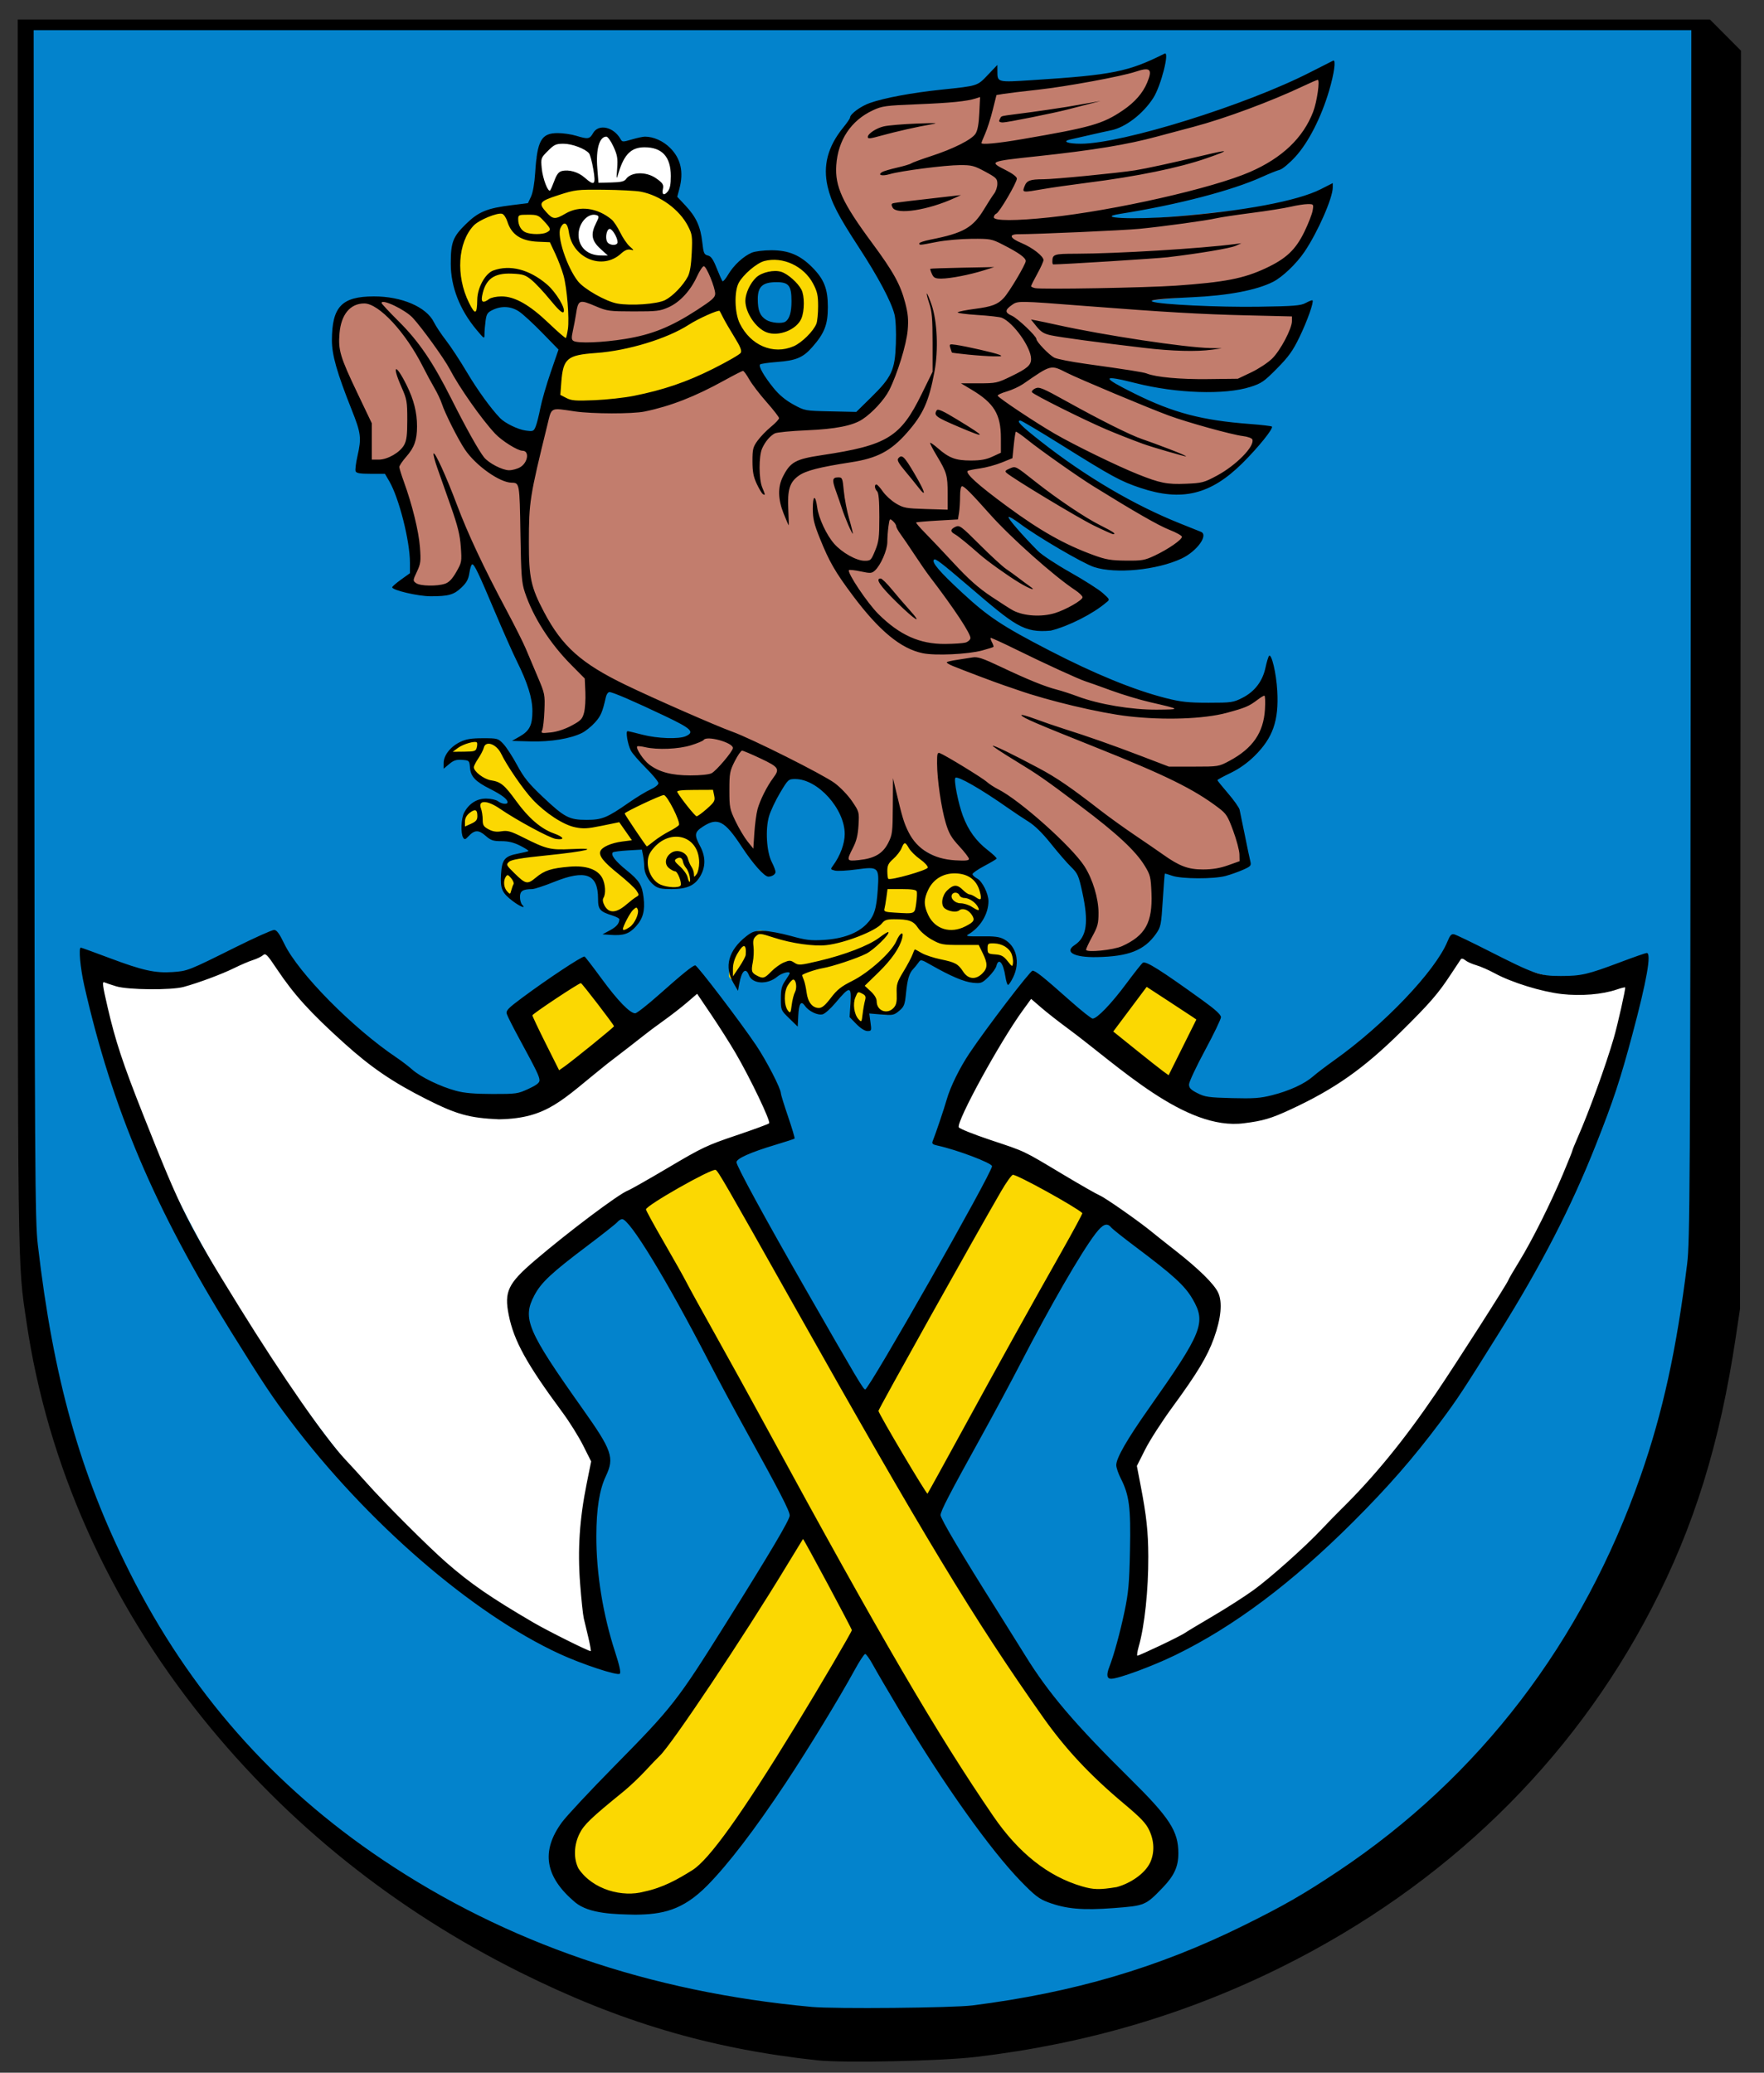 <?xml version="1.0" encoding="UTF-8" standalone="no"?>
<svg xmlns:inkscape="http://www.inkscape.org/namespaces/inkscape" xmlns:sodipodi="http://sodipodi.sourceforge.net/DTD/sodipodi-0.dtd" xmlns="http://www.w3.org/2000/svg" xmlns:svg="http://www.w3.org/2000/svg" version="1.1" id="svg2" width="994" height="1168" viewBox="0 0 994 1168" sodipodi:docname="UG_Łańcut.svg" inkscape:version="1.1.2 (b8e25be833, 2022-02-05)">
  <rect x="0" y="0" width="994" height="1168" fill="#333333" stroke="none"/>
  <defs id="defs6"></defs>
  <g inkscape:groupmode="layer" inkscape:label="Image" id="g8">
    <path style="fill:#0383cc;fill-opacity:1;stroke:#0383cc;stroke-width:5;stroke-linecap:round;stroke-linejoin:round;stroke-miterlimit:4;stroke-dasharray:none;stroke-opacity:1" d="M 471.037,1142.521 C 190.994,1118.788 45.886,923.394 16.726,705.475 21.102,458.549 20.117,339.333 19.749,17.029 c 313.65,0.265 627.3,-0.227 940.949,-0.669 4.782,267.036 7.554,492.171 -1.276,740.194 -58.055,257.647 -247.538,386.416 -488.385,385.967 z" id="path2807" sodipodi:nodetypes="cccccc"></path>
    <path id="path3056" style="fill:#fbd802;fill-opacity:1;stroke:#fbd802;stroke-width:4.73;stroke-linecap:round;stroke-linejoin:round;stroke-miterlimit:4;stroke-dasharray:none;stroke-opacity:1" d="m 328.214,551.025 c -0.83,-0.513 -34.111,19.87 -34.111,20.932 71.013,101.043 108.123,190.978 160.613,285.768 -44.331,68.666 -93.604,138.22 -137.61,184.144 4.448,40.257 67.615,29.913 85.528,9.374 25.972,-37.793 67.436,-105.493 86.911,-133.631 28.305,46.494 65.547,133.233 124.614,150.921 49.12,4.361 47.303,-29.86 21.834,-56.16 C 574.757,969.598 549.287,898.847 521.551,850.843 544.649,811.186 643.057,642.929 680.342,574.242 671.083,569.077 655.436,555.761 645.801,551.345 553.283,676.846 501.929,771.256 487.078,792.12 430.606,728.204 394.327,624.603 328.214,551.025 Z" sodipodi:nodetypes="ccccccccccccc"></path>
    <path id="path3547" style="fill:#fbd802;fill-opacity:1;stroke:#fbd802;stroke-width:4.475;stroke-linecap:round;stroke-linejoin:round;stroke-miterlimit:4;stroke-dasharray:none;stroke-opacity:1" d="M 509.779 475.967 C 509.288 475.981 508.873 476.587 508.494 477.779 C 508.159 478.834 506.214 481.627 504.172 483.986 C 501.404 487.185 500.459 489.103 500.459 491.529 C 500.459 495.488 501.141 495.573 511.213 492.648 C 510.399 494.721 509.472 497.427 508.52 500.264 C 504.291 501.682 501.389 503.42 502.027 505.789 C 502.259 506.648 503.583 507.849 505.492 509.201 C 503.765 514.161 502.19 518.139 501.256 518.256 C 499.514 518.473 499.121 518.686 497.139 520.482 C 492.62 524.578 483.162 528.75 471.949 531.596 C 467.924 532.617 467.518 532.657 461.078 532.641 C 452.366 532.619 445.836 531.516 435.172 528.268 C 428.472 526.226 428.073 526.181 426.635 527.277 C 424.839 528.647 424.674 529.21 424.746 533.947 C 421.782 533.59 419.019 533.359 418.748 533.504 C 417.725 534.051 414.93 538.512 414.096 540.928 C 413.629 542.281 413.309 544.215 413.195 546.371 L 413.02 549.717 L 415.412 546.203 C 417.349 543.359 421.088 541.478 424.576 540.021 C 424.499 540.982 424.406 541.908 424.277 542.754 C 423.613 547.12 423.797 547.81 426.01 549.213 C 427.74 550.31 429.363 550.735 430.617 550.42 C 431.066 550.307 432.753 548.994 434.365 547.5 C 437.885 544.239 440.06 542.75 442.604 541.855 C 445.076 540.987 445.312 541.002 447.416 542.189 C 449.745 543.504 451.53 543.501 457.615 542.168 C 466.809 540.154 475.85 537.427 483.322 534.416 C 489.155 532.065 491.363 530.909 495.908 527.82 C 499.866 525.131 500.715 524.737 500.715 525.584 C 500.715 526.763 494.879 532.867 490.939 535.811 C 487.135 538.653 474.187 543.378 463.82 545.707 C 459.632 546.648 455.373 547.977 453.441 548.947 C 452.484 549.428 452.216 549.733 452.379 550.154 C 452.745 551.101 453.06 552.086 453.355 553.123 C 450.292 552.713 447.563 552.422 447.324 552.33 C 446.562 552.037 444.95 553.791 443.76 556.209 C 442.841 558.076 442.685 558.788 442.572 561.602 C 442.427 565.21 442.986 567.846 444.232 569.432 C 445.177 570.632 445.34 570.328 446.021 566.086 C 446.315 564.26 450.956 562.695 455.17 561.195 C 456.177 564.953 457.614 566.798 460.066 567.607 C 462.413 568.382 464.103 567.131 469.191 560.84 C 471.747 557.681 474.063 555.824 478.08 553.717 C 485.547 549.8 490.885 545.937 496.953 540.059 C 501.309 535.839 503.167 533.499 505.078 529.826 C 507.307 525.543 509.021 524.573 508.637 527.814 C 508.292 530.729 505.878 535.487 502.447 540.016 C 501.611 541.119 497.928 545.058 494.262 548.768 L 487.596 555.512 L 489.957 557.738 C 486.707 558.525 483.824 559.311 483.607 559.445 C 483.409 559.568 482.859 560.515 482.385 561.549 C 481.678 563.091 481.524 563.941 481.516 566.273 C 481.504 569.747 482.26 572.19 483.912 574.02 C 484.559 574.735 485.154 575.256 485.232 575.178 C 485.311 575.099 485.658 573.099 486.006 570.732 C 486.2 569.409 490.35 566.303 494.033 563.602 C 494.098 563.87 494.149 564.143 494.189 564.428 C 494.535 566.875 495.767 568.795 497.369 569.381 C 498.354 569.741 500.762 569.611 501.65 569.148 C 502.686 568.61 503.773 567.485 504.428 566.273 C 504.728 565.719 504.946 563.58 505.076 559.918 C 505.302 553.529 505.24 553.721 509.371 546.576 C 512.482 541.196 513.523 539.17 514.455 536.678 C 514.835 535.662 515.286 534.832 515.459 534.832 C 515.631 534.832 517.023 535.508 518.551 536.334 C 522.082 538.243 523.919 538.87 531.275 540.676 C 538.494 542.448 539.565 543.031 542.377 546.719 C 544.588 549.62 546.353 550.876 548.211 550.873 C 549.802 550.871 551.876 549.876 553.34 548.412 C 556.14 545.612 556.298 543.316 553.871 537.959 C 556.962 537.731 559.891 537.546 560.641 537.65 C 562.379 537.893 564.26 538.329 564.82 538.619 C 565.381 538.909 566.78 540.207 567.93 541.504 C 569.079 542.8 570.155 543.776 570.32 543.674 C 570.797 543.379 570.671 540.47 570.098 538.539 C 569.431 536.294 567.473 534.137 565.01 532.932 C 563.538 532.212 562.54 531.993 560.229 531.883 C 557.467 531.751 557.285 531.784 556.902 532.5 C 556.72 532.841 554.703 533.806 552.408 534.867 L 551.281 532.535 L 541.133 532.424 C 529.555 532.297 529.39 532.267 524.449 529.289 C 521.764 527.671 519.423 525.581 515.766 521.535 C 515.355 521.081 515.126 518.403 514.971 514.842 C 521.644 518.401 528.687 521.643 530.184 522.248 C 536.068 524.628 547.762 521.485 547.762 517.523 C 547.762 514.489 544.302 512.809 539.273 513.404 C 533.024 514.144 530.734 512.722 530.734 508.096 C 530.734 505.373 531.431 503.697 533.479 501.506 C 536.716 498.04 538.988 497.819 542.553 500.623 C 544.806 502.395 551.378 506.137 552.238 506.137 C 552.882 506.137 551.234 500.794 549.963 498.76 C 546.614 493.398 536.895 491.125 530.799 494.277 C 527.784 495.836 520.863 497.063 514.551 498.588 C 514.477 495.827 514.368 493.567 514.223 491.766 C 523.089 489.14 522.748 488.719 517.738 484.494 C 515.162 482.321 512.488 479.491 511.799 478.203 C 510.991 476.693 510.337 475.95 509.779 475.967 z M 536.268 501.98 C 535.749 501.969 535.281 502.219 534.785 502.715 C 532.48 505.02 535.732 508.132 541.527 509.172 C 544.217 509.654 547.32 510.558 548.426 511.178 C 551.918 513.136 552.946 512.48 550.545 509.826 C 549.271 508.419 546.615 506.865 544.643 506.373 C 542.67 505.881 539.989 504.514 538.682 503.336 C 537.685 502.438 536.934 501.995 536.268 501.98 z "></path>
    <path style="fill:#fbd802;fill-opacity:1;stroke:#fbd802;stroke-width:4.475;stroke-linecap:round;stroke-linejoin:round;stroke-miterlimit:4;stroke-dasharray:none;stroke-opacity:1" d="m 499.217,513.032 c -0.25,-0.411 -0.03,-3.194 0.488,-6.186 l 0.943,-5.44 6.765,0.015 c 8.938,0.019 9.336,0.334 8.427,6.674 l -0.737,5.137 -7.716,0.274 c -4.244,0.15 -7.92,-0.062 -8.17,-0.473 z" id="path3586"></path>
    <path style="fill:#fbd802;fill-opacity:1;stroke:#fbd802;stroke-width:4.475;stroke-linecap:round;stroke-linejoin:round;stroke-miterlimit:4;stroke-dasharray:none;stroke-opacity:1" d="" id="path3664"></path>
    <path id="path3937" style="fill:#fbd802;fill-opacity:1;stroke:#fbd802;stroke-width:1.582;stroke-linecap:round;stroke-linejoin:round;stroke-miterlimit:4;stroke-dasharray:none;stroke-opacity:1" d="M 267.531 418.318 C 266.174 418.336 263.12 419.104 261.297 419.938 C 259.482 420.767 255.877 423.055 255.877 423.377 C 255.877 423.46 258.548 422.382 261.434 423.395 L 270.23 426.48 C 269.909 427.051 269.573 427.668 269.293 428.125 C 268.339 429.685 267.465 431.326 267.354 431.771 C 267.059 432.944 268.1 434.644 270.074 436.219 C 272.414 438.085 273.794 438.731 277.49 439.691 C 279.248 440.148 281.161 440.768 281.742 441.068 C 283.48 441.967 286.583 445.366 291 451.211 C 295.874 457.661 301.046 462.99 305.045 465.682 C 306.609 466.734 309.599 468.345 311.691 469.26 C 316.059 471.169 317.18 471.831 316.996 472.389 C 316.755 473.121 313.425 473.049 311.248 472.264 C 308.543 471.288 299.99 466.938 294.008 463.498 C 289.427 460.864 288.045 460.021 280.848 455.455 C 277.47 453.312 274.809 452.215 272.988 452.215 C 270.838 452.215 270.55 452.989 271.412 456.453 C 271.45 456.604 271.495 456.915 271.535 457.111 C 269.035 456.947 266.233 457.203 265.238 457.967 C 262.973 459.705 262.448 460.623 262.289 463.125 C 262.149 465.318 262.154 465.329 262.943 465.084 C 264.409 464.629 267.41 462.999 268.016 462.328 C 268.375 461.93 270.249 461.393 272.094 460.785 C 272.128 461.082 272.179 461.397 272.205 461.674 C 272.565 465.506 272.762 465.808 275.914 467.359 C 278.084 468.427 278.149 468.436 282.42 468.342 C 285.017 468.284 287.216 468.4 287.945 468.631 C 288.611 468.842 292.544 470.637 296.684 472.621 C 308.369 478.221 310.76 478.755 322.27 478.32 C 328.691 478.078 331.135 478.165 331.135 478.637 C 331.135 479.321 324.051 480.412 308.389 482.145 C 296.29 483.482 289.837 484.435 288.225 485.117 C 286.758 485.738 285.868 486.795 286.127 487.611 C 286.272 488.07 287.981 489.848 289.879 491.68 C 287.652 492.52 285.323 493.868 284.893 494.715 C 283.737 496.989 284.342 500.503 286.229 502.473 C 286.714 502.98 287.212 503.282 287.334 503.143 C 287.456 503.003 287.969 501.672 288.477 500.186 C 289.079 498.423 291.553 496.457 293.131 494.676 C 294.176 495.582 295.064 496.299 295.467 496.49 C 297.329 497.373 298.374 497.03 301.848 494.391 C 305.205 491.84 307.308 490.692 310.062 489.906 C 315.878 488.247 326.974 487.664 331.109 488.801 C 336.998 490.42 339.877 493.479 340.854 499.154 C 341.294 501.714 341.076 504.198 340.262 505.906 C 339.81 506.853 339.783 507.268 340.105 508.344 C 340.636 510.116 341.793 511.748 343.184 512.693 C 344.972 513.909 346.918 513.61 350.307 511.35 C 350.432 516.402 351.203 522.554 351.203 523.453 C 351.203 524.615 355.204 522.248 356.719 520.189 C 358.673 517.534 359.697 514.027 359.027 512.281 C 358.862 511.851 357.14 509.553 355.324 507.582 C 356.799 506.438 358.144 505.424 358.555 505.182 C 359.11 504.854 359.564 504.388 359.564 504.148 C 359.564 502.635 355.981 498.956 348.025 492.305 C 342.016 487.28 339.11 484.254 338.326 482.201 C 337.773 480.752 337.775 480.633 338.371 479.412 C 339.586 476.926 344.044 475.051 351.262 473.988 C 352.018 473.877 355.953 472.927 360.957 471.688 C 362.935 474.502 364.539 476.592 364.711 476.525 C 364.877 476.461 366.151 475.543 367.631 474.445 C 367.137 477.425 366.726 480.162 366.246 481.148 C 364.529 484.68 365.095 490.12 367.58 493.965 C 369.541 496.998 371.98 498.631 375.621 499.344 C 377.676 499.746 381.42 499.778 382.408 499.402 C 383.546 498.97 383.69 498.34 383.133 496.201 C 382.245 492.793 381.551 491.836 379.141 490.686 C 374.598 488.518 373.76 484.758 377.08 481.438 C 379.402 479.115 382.215 478.804 385.236 480.531 C 386.554 481.285 387.996 483.288 387.996 484.365 C 387.996 484.586 388.661 486.134 389.475 487.807 C 390.288 489.479 391.054 491.49 391.178 492.275 L 391.4 493.703 L 392.078 492.844 C 393.135 491.5 393.682 489.161 393.682 485.98 C 393.682 479.118 390.361 474.02 384.762 472.291 C 383.078 471.771 380.727 469.54 378.309 467.543 C 378.553 467.397 378.784 467.257 379.014 467.117 C 387.78 464.865 395.589 462.817 395.564 462.707 C 395.522 462.519 394.521 461.02 393.377 459.352 C 393.824 459.105 394.393 458.659 395.236 458.018 C 398.024 455.896 400.695 453.434 401.553 452.197 C 402.47 450.875 402.558 449.876 401.998 447.086 L 401.617 445.191 L 394.723 445.213 C 387.895 445.234 382.497 445.56 382.078 445.979 C 381.959 446.098 382.065 446.573 382.312 447.035 C 382.784 447.917 385.142 451.096 387.336 453.893 C 386.077 454.178 383.545 454.781 379.156 455.854 C 377.096 451.922 374.667 448.201 373.828 448.201 C 372.825 448.201 356.377 455.823 353.457 457.641 L 352.199 458.424 L 353.73 460.906 C 353.874 461.139 354.138 461.545 354.381 461.922 C 347.833 463.521 342.252 464.875 340.936 465.146 C 327.854 467.847 323.149 467.342 314.588 462.324 C 307.746 458.314 300.334 451.656 295.23 444.936 C 291.348 439.822 286.007 431.735 283.596 427.316 C 281.062 422.674 280.071 421.398 278.092 420.238 C 277.028 419.615 275.672 419.293 274.727 419.377 C 274.411 419.405 274.142 419.477 273.943 419.6 C 273.756 419.716 273.113 420.879 272.471 422.219 C 270.53 420.261 268.448 418.476 268.002 418.359 C 267.886 418.329 267.725 418.316 267.531 418.318 z "></path>
    <path style="fill:#fbd802;fill-opacity:1;stroke:#fbd802;stroke-width:1.582;stroke-linecap:round;stroke-linejoin:round;stroke-miterlimit:4;stroke-dasharray:none;stroke-opacity:1" d="" id="path4054"></path>
    <path style="fill:#fbd802;fill-opacity:1;stroke:#fbd802;stroke-width:1.582;stroke-linecap:round;stroke-linejoin:round;stroke-miterlimit:4;stroke-dasharray:none;stroke-opacity:1" d="m 387.863,495.029 c -0.867,-2.595 -2.154,-4.494 -4.87,-7.182 -1.296,-1.283 -2.356,-2.595 -2.356,-2.915 0,-1.121 2.53,-1.756 3.299,-0.828 0.204,0.246 0.59,1.067 0.857,1.825 0.267,0.758 1.09,2.379 1.828,3.603 1.376,2.281 2.211,5.017 1.984,6.501 -0.104,0.68 -0.242,0.493 -0.742,-1.003 z" id="path4093"></path>
    <path id="path4327" style="fill:#fbd802;fill-opacity:1;stroke:#fbd802;stroke-width:1.582;stroke-linecap:round;stroke-linejoin:round;stroke-miterlimit:4;stroke-dasharray:none;stroke-opacity:1" d="m 436.164,146.701 c -2.085,-0.006 -4.128,0.183 -5.414,0.57 -10.921,5.863 -20.962,16.77 -26.958,26 -29.545,14.529 -54.707,20.087 -85.004,26.421 -3.651,7.165 -6.116,17.858 -6.263,25.057 24.048,4.887 50.763,4.455 108.659,-24.563 14.6,1.267 25.722,1.227 35.314,-8.324 4.84,-7.123 8.63,-22.175 6.251,-29.101 -5.613,-9.773 -16.386,-15.994 -26.585,-16.061 z m 0.393,8.482 c 9.066,0.945 13.488,6.178 14.226,13.665 0.913,8.789 -3.18,14.854 -10.594,17.154 -11.124,3.234 -15.129,-6.769 -16.633,-15.149 -0.505,-10.022 3.748,-15.54 13.001,-15.671 z" sodipodi:nodetypes="cccccccccccccc"></path>
    <path id="path4405" style="fill:#fbd802;fill-opacity:1;stroke:#fbd802;stroke-width:1.582;stroke-linecap:round;stroke-linejoin:round;stroke-miterlimit:4;stroke-dasharray:none;stroke-opacity:1" d="m 339.911,105.334 c -13.94,-0.03 -32.17,3.769 -39.126,10.822 -12.235,1.656 -12.467,2.172 -19.862,3.369 -31.315,7.194 -22.672,46.932 -12.997,60.486 17.245,-18.91 29.003,-4.751 51.767,13.87 4.669,-28.311 4.903,-30.191 16.221,-24.4 35.678,11.072 54.772,-1.483 55.552,-28.724 0.604,-17.869 -11.001,-26.724 -19.612,-31.108 -7.482,-3.675 -11.896,-4.271 -31.943,-4.314 z" sodipodi:nodetypes="scccccccs"></path>
    <path id="path5413" style="fill:#ffffff;fill-opacity:1;stroke:#ffffff;stroke-width:2.237;stroke-linecap:round;stroke-linejoin:round;stroke-miterlimit:4;stroke-dasharray:none;stroke-opacity:1" d="m 341.006,75.572 c -13.054,9.222 -19.692,-0.27 -29.906,4.304 -1.873,0.955 -7.047,7.806 -7.56,9.36 0.368,4.425 -0.163,17.497 4.201,19.868 13.604,-5.872 48.95,-9.19 66.812,1.585 5.941,-4.06 5.683,-22.192 -6.086,-29.364 -16.652,3.164 -16.875,1.517 -27.461,-5.752 z" sodipodi:nodetypes="ccccccc"></path>
    <path id="path5491" style="fill:#ffffff;fill-opacity:1;stroke:#ffffff;stroke-width:2.237;stroke-linecap:round;stroke-linejoin:round;stroke-miterlimit:4;stroke-dasharray:none;stroke-opacity:1" d="m 325.289,137.868 c 10.902,13.12 20.691,7.469 23.962,-0.546 0.454,-1.183 -0.985,-5.859 -2.637,-7.856 -2.764,-4.354 -5.863,-6.497 -8.337,-8.317 -4.794,-1.96 -17.554,1.886 -12.988,16.719 z" sodipodi:nodetypes="ccccc"></path>
    <path style="fill:#ffffff;fill-opacity:1;stroke:#ffffff;stroke-width:2.237;stroke-linecap:round;stroke-linejoin:round;stroke-miterlimit:4;stroke-dasharray:none;stroke-opacity:1" d="m 54.314,547.274 c 33.563,8.233 71.391,0.175 96.763,-14.694 31.239,45.138 73.967,87.474 126.352,92.298 52.808,1.901 74.297,-49.583 115.642,-70.424 8.008,11.146 42.998,67.74 46.033,80.835 -53.636,25.546 -140.903,58.534 -145.981,100.578 3.568,35.692 29.167,55.659 44.707,85.851 -7.611,41.443 -16.28,80.357 -1.483,112.386 C 212.111,898.457 71.654,654.818 54.314,547.274 Z" id="path5569" sodipodi:nodetypes="ccccccccc"></path>
    <path style="fill:#ffffff;fill-opacity:1;stroke:#ffffff;stroke-width:2.307;stroke-linecap:round;stroke-linejoin:round;stroke-miterlimit:4;stroke-dasharray:none;stroke-opacity:1" d="m 633.215,940.063 c 12.093,-35.763 7.038,-90.886 3.09,-117.829 17.128,-23.097 38.146,-46.982 45.378,-74.274 -8.427,-36.329 -41.512,-59.566 -69.991,-75.477 -30.332,-19.386 -55.695,-23.728 -76.752,-40.767 7.621,-15.077 34.982,-66.349 47.747,-73.772 10.759,8.732 24.646,19.355 35.687,28.098 80.724,77.765 147.095,17.891 208.45,-51.48 31.947,14.507 62.797,25.339 93.229,16.775 -8.767,107.809 -156.53,348.644 -286.837,388.726 z" id="path5608" sodipodi:nodetypes="cccccccccc"></path>
    <path id="path5647" style="fill:#c27d6d;fill-opacity:1;stroke:#c27d6d;stroke-width:2.237;stroke-linecap:round;stroke-linejoin:round;stroke-miterlimit:4;stroke-dasharray:none;stroke-opacity:1" d="m 648.829,37.121 c -40.487,14.067 -100.778,14.628 -149.527,21.205 -18.222,5.081 -30.596,22.782 -30.636,36.398 6.36,26.975 29.476,49.292 37.244,72.728 7.923,22.892 0.961,47.639 -18.661,65.068 -44.058,8.838 -48.047,-3.871 -66.374,-27.581 -35.976,18.429 -60.872,24.204 -111.718,24.023 -3.342,8.268 -3.427,11.567 -9.618,20.795 -19.864,-10.343 -33.936,-20.18 -44.591,-38.551 -8.117,-14.199 -18.569,-32.542 -23.856,-36.25 -11.006,-5.768 -19.574,-6.142 -28.699,-5.245 -8.113,0.837 -13.192,9.844 -13.179,21.847 0.009,8.081 1.134,12.203 11.54,34.267 6.16,20.657 5.839,19.486 5.839,35.643 14.183,1.032 13.352,4.958 19.315,13.523 5.974,17.896 8.5,27.108 8.555,37.206 -0.109,8.919 -2.551,13.882 -4.082,18.35 16.541,0.853 28.74,-2.415 34.606,-17.505 18.665,28.19 29.654,40.601 41.106,75.822 0.856,8.025 -2.368,18.655 -4.303,26.393 6.039,-0.45 18.317,-1.65 22.824,-3.937 9.676,-7.385 10.049,-16.887 10.049,-28.172 16.449,5.945 25.636,9.58 60.511,29.481 -7.947,7.149 -27.967,4.639 -37.905,5.211 5.333,17.708 25.713,23.426 46.979,23.956 4.903,11.379 3.844,17.601 21.237,40.763 3.09,-19.199 11.004,-38.703 16.792,-51.126 16.03,7.973 21.902,10.283 25.618,13.15 11.789,16.892 12.071,28.89 6.03,42.393 12.01,-0.428 31.006,-10.189 33.945,-16.218 12.258,6.268 29.723,19.587 41.469,15.121 -5.425,-12.646 -16.95,-45.781 -16.064,-55.163 27.779,16.663 52.956,29.992 74.151,56.024 15.758,24.012 10.444,30.154 1.697,50.494 11.063,0.16 28.317,-1.341 35.995,-9.959 4.432,-5.178 7.48,-26.979 7.168,-38.761 20.952,3.035 32.086,3.777 49.096,-1.926 -5.115,-29.543 -17.962,-40.25 -21.26,-47.514 18.705,-8.187 37.018,-27.689 34.319,-48.922 -26.262,13.282 -42.479,10.877 -61.167,4.682 -24.624,-5.933 -48.405,-16.573 -66.962,-25.4 -32.509,-20.925 -53.702,-34.81 -68.642,-63.68 8.989,5.359 25.93,19.859 42.639,33.534 24.363,14.545 44.608,6.243 55.208,-3.957 -26.945,-14.213 -36.342,-27.97 -56.087,-48.916 27.386,10.114 33.455,20.118 64.607,30.875 12.436,2.402 44.745,-1.749 47.069,-15.141 -28.505,-14.994 -111.661,-58.768 -100.552,-68.364 10.295,-3.555 29.496,26.794 86.154,40.909 17.245,2.815 37.444,-4.625 51.643,-28.372 -35.758,-9.728 -72.428,-18.847 -98.033,-36.427 34.555,3.378 58.086,5.989 88.106,6.157 17.216,-7.694 26.7,-16.918 33.923,-38.223 -36.006,-2.607 -76.076,-3.158 -95.125,-7.629 26.932,-5.44 37.405,-1.123 73.495,-13.54 10.372,-3.553 34.162,-33.826 32.249,-43.211 -42.884,5.975 -90.616,12.186 -127.089,11.645 9.529,-6.231 23.217,-7.905 81.281,-23.001 24.929,-7.705 51.341,-35.268 48.93,-61.059 -55.372,26.947 -106.675,41.361 -158.07,43.393 4.839,-6.773 76.651,-26.157 60.81,-47.306 z" sodipodi:nodetypes="cccccccccccsccccccccccccccccccccccccccccccccccccccccccccccccc"></path>
    <path style="fill:#c27d6d;fill-opacity:1;stroke:#c27d6d;stroke-width:2.237;stroke-linecap:round;stroke-linejoin:round;stroke-miterlimit:4;stroke-dasharray:none;stroke-opacity:1" d="m 323.609,192.012 c -1.029,-0.412 -1.103,-0.655 -0.885,-2.926 0.335,-3.499 2.622,-15.464 3.254,-17.029 0.3,-0.742 1.024,-1.431 1.676,-1.595 1.133,-0.284 2.149,0.04 10.322,3.289 l 3.784,1.505 h 15.373 15.373 l 3.075,-1.307 c 6.88,-2.926 12.309,-8.429 16.937,-17.169 2.957,-5.584 3.643,-6.557 4.328,-6.134 0.797,0.493 3.196,5.502 4.511,9.418 1.679,5 1.585,6.338 -0.588,8.43 -2.804,2.7 -13.927,9.743 -21.168,13.405 -10.704,5.412 -20.731,8.226 -35.24,9.89 -7.009,0.804 -18.982,0.933 -20.753,0.224 z" id="path6228"></path>
    <path style="fill:#000000" d="M 460.5,1160.998 C 400.147,1154.47 349.112,1139.347 293,1111.364 222.699,1076.305 162.253,1027.947 114.425,968.5 60.94,902.022 26.784,825.312 14.948,745.09 9.826,710.378 10.008,724.752 10.004,355.25 L 10,11 H 486.771 963.542 l 8.744,8.785 8.744,8.785 L 980.758,383.035 980.487,737.5 978.168,753 c -9.065,60.605 -23.552,107.314 -47.678,153.723 -45.027,86.612 -116.17,155.64 -207.354,201.19 -53.982,26.965 -110.639,43.73 -172.866,51.15 -19.758,2.356 -74.892,3.545 -89.77,1.935 z m 87.5,-30.93 c 57.043,-7.247 104.602,-21.25 152.525,-44.907 22.693,-11.202 34.024,-17.705 53.475,-30.688 79.757,-53.235 137.74,-129.049 170.561,-223.014 12.393,-35.479 20.165,-70.977 26.156,-119.46 1.522,-12.315 1.697,-43.401 1.994,-354.25 L 953.037,17 H 485.998 18.96 l 0.31,334.75 c 0.287,310.566 0.435,335.834 2.051,349.75 8.734,75.237 23.765,128.829 51.762,184.56 C 106.732,953.041 153.635,1006.343 215.5,1047.909 c 69.921,46.978 150.472,74.61 242,83.012 12.886,1.183 79.409,0.556 90.5,-0.853 z m -223.944,-58.118 c -16.988,-14.325 -19.359,-28.743 -7.412,-45.081 2.562,-3.503 15.739,-17.619 29.282,-31.369 33.106,-33.611 35.516,-36.694 63.286,-81 C 434.225,874.592 445,856.376 445,853.995 445,851.479 439.231,840.282 420.527,806.5 413.828,794.4 404.162,776.4 399.046,766.5 375.463,720.859 354.83,687 350.599,687 c -0.745,0 -1.972,0.747 -2.727,1.66 -0.755,0.913 -8.347,6.916 -16.872,13.34 -20.226,15.241 -25.981,20.61 -29.833,27.837 -7.01,13.153 -4.132,19.942 27.202,64.163 16.553,23.36 17.946,27.411 13.016,37.834 -3.609,7.629 -5.309,18.335 -5.35,33.692 -0.056,21.026 3.704,44.293 10.567,65.378 2.501,7.685 3.333,11.562 2.631,12.264 -1.249,1.249 -21.329,-5.381 -33.936,-11.206 C 265.944,909.161 206.68,857.83 163.385,800.384 153.194,786.863 148.387,779.624 130.255,750.5 87.276,681.466 63.23,624.787 47.499,555.439 45.234,545.45 44.194,534 45.552,534 c 0.304,0 7.63,2.658 16.279,5.906 18.527,6.958 25.613,8.531 35.424,7.863 8.425,-0.574 8.926,-0.771 35.245,-13.883 11,-5.48 20.9,-9.919 22,-9.864 1.47,0.073 2.976,2.136 5.684,7.789 7.892,16.474 38.586,47.585 63.316,64.176 2.75,1.845 6.742,4.901 8.871,6.791 4.696,4.168 15.811,9.546 24.629,11.916 4.692,1.261 10.394,1.754 20.5,1.774 13.347,0.025 14.292,-0.108 20.25,-2.857 4.467,-2.061 6.25,-3.426 6.25,-4.787 0,-2.183 -1.584,-5.464 -11.015,-22.824 -3.735,-6.875 -7.079,-13.476 -7.43,-14.67 -0.545,-1.851 0.743,-3.195 8.755,-9.138 C 308.765,551.47 327.609,539 329.358,539 c 0.269,0 4.597,5.609 9.616,12.465 C 348.093,563.92 354.965,571 357.934,571 c 0.866,0 6.801,-4.64 13.189,-10.312 C 384.825,548.523 390.423,544 391.777,544 c 1.166,0 25.333,31.72 34.218,44.913 5.875,8.724 14.004,24.471 14.004,27.128 0,0.686 1.836,6.621 4.079,13.19 2.243,6.569 3.892,12.131 3.663,12.36 -0.229,0.229 -5.041,1.799 -10.693,3.491 C 423.022,649.278 415,652.857 415,654.919 c 0,2.088 16.001,31.462 38.992,71.581 28.999,50.603 32.458,56.423 33.548,56.463 C 489.645,783.038 559,660.946 559,657.165 c 0,-1.775 -19.991,-9.328 -30.821,-11.645 -2.563,-0.548 -3.17,-1.088 -2.659,-2.365 1.811,-4.532 6.468,-18.337 7.961,-23.595 2.011,-7.086 7.274,-17.795 12.808,-26.06 9.453,-14.118 34.207,-46.5 35.545,-46.5 1.706,0 5.967,3.408 21.31,17.041 6.165,5.478 11.814,9.959 12.554,9.959 2.478,0 10.56,-8.399 18.915,-19.659 4.554,-6.137 8.768,-11.46 9.363,-11.828 1.759,-1.087 9.862,4.016 33.772,21.266 7.156,5.163 10.25,8.003 10.25,9.408 0,1.107 -4.05,9.524 -9,18.704 -4.95,9.18 -9,17.82 -9,19.2 0,1.988 0.986,3.01 4.75,4.92 4.239,2.152 6.329,2.452 19.425,2.789 12.288,0.317 15.974,0.05 22.664,-1.642 9.711,-2.456 18.267,-6.389 23.074,-10.608 1.973,-1.732 7.309,-5.793 11.858,-9.026 28.062,-19.942 56.971,-50.252 63.853,-66.948 1.515,-3.676 2.26,-4.452 3.876,-4.043 1.1,0.278 9.627,4.377 18.95,9.109 26.295,13.346 29.171,14.351 41.05,14.341 11.582,-0.01 15.136,-0.836 33.687,-7.83 C 920.706,539.319 927.339,537 927.929,537 c 2.764,0 0.018,15.604 -8.056,45.779 -6.875,25.694 -10.75,37.417 -20.565,62.221 -13.898,35.12 -30.698,67.76 -54.56,106 -20.359,32.626 -23.662,37.639 -33.137,50.293 -15.32,20.46 -29.397,36.591 -49.063,56.226 C 727.941,892.07 695.41,916.468 662.5,932.554 649.675,938.823 630.258,946 626.123,946 c -2.422,0 -2.763,-2.231 -1.024,-6.685 2.548,-6.523 6.141,-19.637 8.58,-31.315 2.22,-10.629 2.677,-15.793 3.058,-34.5 0.491,-24.155 -0.382,-30.917 -5.225,-40.476 -1.382,-2.727 -2.512,-6.065 -2.512,-7.418 0,-3.948 6.049,-14.48 18.312,-31.88 30.332,-43.041 32.471,-48.4 24.659,-61.775 -4.401,-7.536 -10.73,-13.311 -32.471,-29.63 -6.6,-4.954 -12.618,-9.753 -13.372,-10.664 -2.341,-2.825 -4.731,-1.858 -8.885,3.594 -8.118,10.652 -25.423,40.629 -42.285,73.25 -5.117,9.9 -14.782,27.9 -21.477,40 C 534.842,842.185 530,851.525 530,853.79 c 0,2.009 12.167,22.537 31.834,53.71 5.205,8.25 12.383,19.725 15.951,25.5 13.067,21.15 27.909,38.593 58.711,69 22.63,22.34 27.505,29.849 27.505,42.362 0,7.446 -2.353,12.616 -8.778,19.286 -9.73,10.102 -10.022,10.224 -27.588,11.563 -17.615,1.343 -26.947,0.514 -37.128,-3.295 -4.968,-1.859 -7.482,-3.804 -15.281,-11.82 -17.127,-17.605 -43.485,-54.66 -67.531,-94.935 -6.784,-11.363 -13.87,-23.473 -15.745,-26.911 -1.876,-3.438 -3.869,-6.239 -4.429,-6.226 -0.561,0.013 -3.269,4.146 -6.019,9.185 -8.602,15.76 -26.169,44.532 -38.948,63.791 -17.222,25.953 -32.113,45.417 -43.929,57.418 -14.031,14.251 -25.563,16.357 -40.623,16.517 -11.216,-0.257 -25.954,-0.328 -33.944,-6.985 z m 38.803,-5.978 c 10.52,-2.184 18.81,-6.809 27.351,-12.17 9.417,-5.911 27.671,-31.402 57.98,-80.979 C 461.861,950.46 480,919.545 480,918.607 c 0,-0.867 -27.232,-51.715 -27.519,-51.384 -0.133,0.153 -4.191,6.803 -9.019,14.778 -24.519,40.504 -65.123,101.307 -71.797,107.513 -1.191,1.107 -4.863,4.932 -8.16,8.5 -3.298,3.568 -8.763,8.737 -12.146,11.487 -18.364,14.93 -22.258,18.657 -24.783,23.723 -3.227,6.476 -3.459,14.126 -0.599,19.733 8.172,12.113 25.012,16.279 36.881,13.016 z m 266.359,-2.578 c 7.658,-2.048 15.836,-7.492 18.877,-13.795 2.548,-5.611 2.384,-12.03 -0.466,-18.149 -1.882,-4.042 -4.722,-7.036 -14.223,-15 C 614.199,1000.352 600.347,985.543 587.624,967.5 548.871,912.546 520.729,866.004 446.737,734.5 408.148,665.916 404.543,659.681 403.23,659.243 400.769,658.423 364,679.296 364,681.513 c 0,0.574 4.555,8.906 10.122,18.515 5.567,9.61 11.256,19.722 12.643,22.472 1.387,2.75 8.698,16.025 16.247,29.5 7.549,13.475 20.819,37.55 29.487,53.5 63.45,116.744 95.451,171.564 127.172,217.854 14.291,20.855 30.909,34.018 50.009,39.612 6.596,1.932 9.869,2.004 19.539,0.428 z m 24.386,-136.043 c 6.543,-3.107 12.796,-6.283 13.896,-7.058 1.1,-0.775 8.3,-5.109 16,-9.63 7.7,-4.522 18.012,-11.133 22.915,-14.692 9.529,-6.916 29.11,-24.402 38.417,-34.307 3.117,-3.317 7.758,-8.086 10.313,-10.598 C 774.178,832.36 791.007,811.8 809.225,785 820.022,769.116 850,722.24 850,721.24 c 0,-0.306 2.729,-4.998 6.065,-10.426 7.246,-11.792 17.706,-32.701 24.79,-49.556 C 883.685,654.525 886,648.751 886,648.426 c 0,-0.325 1.417,-3.816 3.149,-7.758 6.343,-14.435 15.673,-40.164 20.187,-55.668 2.197,-7.545 6.829,-28.168 6.419,-28.578 -0.184,-0.184 -2.314,0.349 -4.735,1.183 -8.074,2.782 -20.176,3.774 -31.012,2.541 -11.336,-1.289 -28.248,-6.522 -37.674,-11.657 -3.391,-1.847 -8.116,-3.916 -10.5,-4.597 -2.384,-0.681 -5.15,-1.93 -6.146,-2.776 -1.091,-0.926 -2.09,-1.156 -2.513,-0.577 -0.386,0.528 -2.974,4.428 -5.75,8.665 -7.041,10.749 -11.817,16.248 -27.908,32.136 -21.124,20.857 -37.436,32.337 -62.352,43.88 -10.887,5.044 -15.521,6.414 -26.14,7.729 -33.253,4.391 -70.719,-32.367 -99.854,-53.811 -4.77,-3.498 -11.253,-8.586 -14.406,-11.305 l -5.734,-4.944 -4.766,6.558 c -12.875,17.716 -37.319,62.364 -36.011,65.774 0.294,0.767 8.325,3.992 17.847,7.168 20.087,6.699 17.962,5.691 40.739,19.334 9.713,5.818 19.107,11.185 20.877,11.927 3.124,1.31 22.213,14.672 29.282,20.496 1.925,1.586 8,6.41 13.5,10.72 13.091,10.258 21.662,18.696 23.93,23.559 2.501,5.364 1.645,14.525 -2.401,25.692 -3.754,10.362 -9.369,19.675 -23.46,38.913 -5.829,7.958 -12.703,18.649 -15.276,23.759 l -4.678,9.29 2.162,11.21 c 3.249,16.847 4.229,25.924 4.284,39.71 0.076,18.879 -2.084,39.276 -5.375,50.75 -0.828,2.888 -1.162,5.25 -0.743,5.25 0.42,0 6.117,-2.542 12.659,-5.649 z m -322.061,-4.566 c -0.946,-4.007 -2.105,-8.86 -2.574,-10.785 -0.469,-1.925 -1.409,-10.777 -2.088,-19.671 -1.457,-19.074 -0.321,-36.326 3.71,-56.317 l 2.518,-12.489 -4.527,-9.011 C 326.091,809.555 320.891,801.225 317.027,796 c -20.315,-27.468 -27.424,-40.346 -30.363,-55 -2.64,-13.165 -0.428,-17.771 14.77,-30.763 18.664,-15.954 47.138,-37.363 52.305,-39.328 1.488,-0.566 11.858,-6.45 23.045,-13.078 18.85,-11.166 21.637,-12.486 38.028,-18.01 9.728,-3.278 18.09,-6.354 18.582,-6.835 1.047,-1.024 -10.665,-25.526 -19.024,-39.796 -3.122,-5.33 -9.245,-14.976 -13.607,-21.436 l -7.931,-11.746 -5.666,4.874 c -3.116,2.681 -9.056,7.291 -13.2,10.246 -4.143,2.954 -9.318,6.822 -11.5,8.594 -2.182,1.772 -11.391,8.909 -20.466,15.858 -25.329,20.195 -33.239,30.686 -60.884,31.163 -16.574,-0.741 -23.76,-2.727 -40.6,-11.219 -19.205,-9.684 -31.354,-17.947 -46.588,-31.687 -19.094,-17.222 -28.15,-27.193 -37.843,-41.67 -5.664,-8.46 -6.404,-9.196 -7.917,-7.876 -0.918,0.8 -3.469,2.024 -5.669,2.72 -2.2,0.696 -6.925,2.716 -10.5,4.49 -6.84,3.394 -20.075,8.332 -28.5,10.633 -6.981,1.907 -31.361,1.696 -38,-0.328 -2.75,-0.839 -5.735,-1.841 -6.633,-2.227 -1.383,-0.595 -1.115,1.537 1.757,13.957 4.414,19.087 8.621,31.819 19.98,60.464 21.649,54.596 24.926,61.152 54.226,108.5 24.228,39.15 48.671,74.3 59.853,86.069 2.649,2.788 7.966,8.61 11.816,12.937 10.525,11.829 34.817,36.107 45.093,45.066 13.666,11.915 24.894,19.652 48.907,33.703 8.413,4.923 31.844,16.591 32.382,16.125 0.21,-0.182 -0.392,-3.609 -1.339,-7.616 z M 542.374,805.901 c 21.084,-38.588 37.938,-68.952 56.159,-101.177 6.461,-11.427 11.572,-20.937 11.357,-21.133 -4.053,-3.7 -36.517,-21.605 -39.122,-21.578 -0.698,0.007 -3.684,4.17 -6.636,9.25 C 549.411,696.596 495,794.015 495,795.039 c 0,1.448 27.107,47.188 27.645,46.649 0.213,-0.213 9.091,-16.317 19.729,-35.787 z M 671.942,573.002 c -1.209,-0.826 -7.508,-4.965 -13.999,-9.197 l -11.801,-7.694 -9.415,12.579 -9.415,12.579 12.594,10.145 c 6.927,5.58 13.944,11.121 15.594,12.314 l 3,2.169 7.82,-15.696 7.82,-15.696 z M 333.75,588.644 C 340.488,583.185 346,578.539 346,578.319 346,577.542 327.93,554 327.334,554 326.082,554 300,571.323 300,572.155 c 0,0.479 3.388,7.636 7.53,15.905 l 7.53,15.034 3.22,-2.262 c 1.771,-1.244 8.733,-6.729 15.47,-12.188 z m 148.817,-11.576 -3.839,-3.931 0.486,-7.569 c 0.65,-10.133 -0.273,-10.168 -8.542,-0.318 -2.655,3.163 -5.869,6.012 -7.142,6.331 -2.779,0.697 -7.814,-1.722 -9.96,-4.785 -2.217,-3.165 -3.406,-1.363 -3.765,5.704 l -0.305,6 -4.75,-4.618 c -4.705,-4.574 -4.75,-4.68 -4.75,-11.11 0,-5.276 0.468,-7.182 2.5,-10.176 1.375,-2.026 2.5,-3.889 2.5,-4.14 0,-1.379 -4.608,-0.122 -7.034,1.92 -5.518,4.643 -14.042,4.185 -15.959,-0.857 -1.762,-4.634 -4.109,-2.525 -5.451,4.897 l -0.708,3.915 -2.582,-4.415 c -5.327,-9.109 -2.82,-18.346 7.115,-26.217 3.469,-2.749 4.814,-3.191 9.578,-3.15 3.048,0.026 10.042,1.301 15.542,2.833 8.505,2.369 11.27,2.71 18.5,2.283 10.732,-0.634 18.948,-3.611 24.05,-8.713 4.516,-4.516 5.828,-8.492 6.583,-19.95 0.815,-12.367 0.38,-12.77 -11.966,-11.075 -5.266,0.723 -10.763,1.016 -12.215,0.652 -2.529,-0.635 -2.572,-0.755 -1.017,-2.87 4.017,-5.463 6.545,-12.295 6.554,-17.707 0.023,-14.137 -15.134,-31 -27.863,-31 -3.85,0 -4.046,0.178 -8.566,7.75 -2.545,4.263 -5.344,10.202 -6.222,13.198 -2.156,7.362 -1.399,20.052 1.539,25.81 1.168,2.289 2.123,4.807 2.123,5.595 0,1.334 -2.007,2.647 -4.047,2.647 -2.25,0 -8.684,-7.247 -15.07,-16.973 -9.568,-14.573 -13.488,-16.617 -21.683,-11.303 -4.897,3.175 -5.121,4.638 -1.7,11.064 3.129,5.878 3.201,11.406 0.218,16.712 -3.079,5.476 -7.479,7.497 -16.334,7.498 -5.703,0.001 -7.642,-0.413 -9.77,-2.087 C 365.263,496.275 363,491.948 363,488.175 c 0,-1.609 -0.292,-4.385 -0.649,-6.17 l -0.649,-3.245 -7.852,0.455 c -4.319,0.25 -8.147,0.75 -8.508,1.11 -1.36,1.36 1.413,4.984 7.679,10.036 7.233,5.832 8.804,8.358 9.653,15.527 0.861,7.269 -0.333,11.73 -4.32,16.144 -3.826,4.235 -7.049,5.309 -14.375,4.787 L 339.5,526.5 l 4.127,-2.207 C 347.353,522.299 349,520.369 349,517.996 c 0,-0.462 -1.688,-1.376 -3.75,-2.03 -7.289,-2.311 -8.25,-3.423 -8.25,-9.539 0,-13.978 -7.007,-16.633 -24.88,-9.427 -5.457,2.2 -10.978,4.006 -12.271,4.014 -5.234,0.03 -6.849,1.069 -6.849,4.403 0,1.751 0.54,3.723 1.2,4.383 2.57,2.57 -1.156,1.115 -5.366,-2.096 -6.016,-4.588 -7.015,-6.898 -6.511,-15.05 0.516,-8.349 2.05,-10.208 9.608,-11.641 2.979,-0.565 5.608,-1.219 5.842,-1.453 0.234,-0.234 -1.854,-1.581 -4.64,-2.993 C 289.52,474.736 286.489,474 282.568,474 c -4.714,0 -5.998,-0.439 -9.003,-3.077 -3.884,-3.41 -6.189,-3.316 -9.644,0.392 -1.713,1.839 -2.15,1.939 -2.951,0.672 -1.444,-2.284 -1.144,-10.751 0.494,-13.917 C 264.128,452.918 268.619,450 273.886,450 c 2.613,0 5.602,0.658 6.673,1.468 2.186,1.653 5.441,2.014 5.441,0.603 0,-1.712 -3.188,-4.141 -9.869,-7.517 -8.359,-4.225 -10.901,-6.934 -11.311,-12.054 -0.313,-3.909 -0.413,-4.007 -4.433,-4.301 -3.256,-0.238 -4.767,0.249 -7.25,2.339 L 250,433.178 v -3.245 c 0,-4.298 3.846,-9.196 9.289,-11.831 C 262.656,416.472 265.538,416 272.12,416 c 8.281,0 8.563,0.079 11.553,3.25 1.686,1.788 5.159,7.139 7.718,11.892 3.783,7.025 6.473,10.362 14.382,17.837 C 318.097,460.629 320.7,462 330.5,462 c 8.739,0 11.559,-1.149 23.881,-9.736 4.334,-3.02 9.847,-6.362 12.25,-7.425 2.484,-1.099 4.369,-2.611 4.369,-3.503 0,-0.864 -3.169,-4.727 -7.042,-8.585 -3.873,-3.858 -7.685,-8.258 -8.471,-9.778 -1.769,-3.421 -3.055,-10.979 -1.864,-10.956 0.483,0.009 4.253,0.902 8.378,1.983 8.367,2.193 20.563,2.612 24.453,0.839 5.143,-2.343 3.193,-4.23 -11.703,-11.326 C 357.136,395.123 345.263,390 343.43,390 c -0.766,0 -1.671,1.238 -2.012,2.75 -1.925,8.547 -2.861,10.733 -6.154,14.379 -1.995,2.209 -5.234,4.831 -7.196,5.827 -6.428,3.263 -17.763,5.149 -29.068,4.835 L 288.5,417.5 l 4.348,-2.489 C 298.406,411.829 300,408.646 300,400.725 c 0,-7.304 -2.696,-15.944 -8.806,-28.225 -2.189,-4.4 -7.684,-16.775 -12.21,-27.5 -9.353,-22.162 -11.663,-27 -12.891,-27 -0.476,0 -1.187,2.137 -1.578,4.749 -0.554,3.693 -1.554,5.549 -4.5,8.352 -4.279,4.071 -7.212,4.898 -17.39,4.902 -6.977,0.003 -21.625,-3.421 -21.625,-5.055 0,-0.418 2.25,-2.377 5,-4.353 l 5,-3.592 v -5.966 C 231,304.9 224.838,280.594 219.392,271.25 L 216.916,267 h -7.989 c -6.072,0 -8.123,-0.349 -8.548,-1.456 -0.307,-0.801 0.157,-4.602 1.031,-8.447 2.363,-10.39 2.047,-12.916 -3.293,-26.33 -8.227,-20.667 -11.12,-30.845 -11.092,-39.028 0.064,-18.932 5.55,-24.673 23.62,-24.716 15.681,-0.038 29.618,5.944 33.855,14.531 1.1,2.229 4.173,6.853 6.828,10.276 2.656,3.422 7.958,11.498 11.782,17.947 5.909,9.962 13.525,20.487 18.71,25.855 2.756,2.853 10.014,6.384 14.342,6.978 4.255,0.583 4.565,0.46 5.678,-2.246 0.647,-1.575 1.832,-6.238 2.633,-10.363 0.801,-4.125 3.436,-13.243 5.856,-20.261 l 4.4,-12.761 -9.115,-9.364 c -5.013,-5.15 -10.865,-10.545 -13.004,-11.989 -4.549,-3.069 -9.867,-3.423 -14.958,-0.996 -2.945,1.405 -3.501,2.25 -4.034,6.14 -0.34,2.481 -0.618,5.843 -0.618,7.47 0,2.924 -0.054,2.895 -4.479,-2.39 -9.466,-11.305 -14.524,-24.295 -14.515,-37.281 0.008,-11.992 1.179,-15.087 8.384,-22.171 7.201,-7.08 11.999,-9.069 26.043,-10.797 l 9.058,-1.115 1.729,-3.673 c 1.062,-2.255 1.97,-7.462 2.354,-13.493 C 302.735,79.064 305.051,75 314.296,75 c 2.963,0 7.596,0.67 10.295,1.489 6.784,2.058 7.669,1.92 9.612,-1.495 3.072,-5.399 11.601,-3.526 15.476,3.398 0.938,1.676 1.313,1.688 6.34,0.195 2.939,-0.873 6.274,-1.584 7.412,-1.581 4.869,0.013 10.271,2.434 14.2,6.363 6.021,6.021 7.715,13.568 5.177,23.059 l -1.192,4.456 4.762,5.091 c 5.894,6.301 8.38,11.773 9.362,20.605 0.675,6.07 1.024,6.895 3.128,7.391 1.808,0.426 2.993,2.134 5.008,7.219 1.452,3.664 2.919,6.94 3.26,7.281 0.341,0.341 1.783,-1.363 3.203,-3.788 3.022,-5.156 8.65,-10.362 13.305,-12.307 1.845,-0.771 6.709,-1.371 11.073,-1.365 9.582,0.012 16.038,2.694 22.825,9.481 6.8,6.8 8.935,12.171 8.947,22.509 0.011,9.866 -1.886,14.76 -8.742,22.549 -5.271,5.989 -9.102,7.605 -19.988,8.433 -4.807,0.366 -9.063,0.987 -9.456,1.381 -1.008,1.008 2.199,6.623 7.596,13.294 3.097,3.828 6.725,6.853 11.101,9.254 6.494,3.564 6.514,3.568 21,3.89 l 14.5,0.322 8.255,-8.105 c 11.736,-11.523 13.556,-15.447 14.059,-30.317 0.24,-7.085 -0.069,-13.676 -0.774,-16.5 -1.789,-7.174 -9.148,-21.037 -19.995,-37.669 -11.848,-18.166 -15.576,-25.406 -17.654,-34.284 -2.788,-11.912 0.046,-22.678 8.799,-33.429 C 477.286,69.247 479,66.744 479,66.258 c 0,-1.989 5.98,-6.402 11.129,-8.212 8.261,-2.903 23.608,-5.765 40.371,-7.527 20.701,-2.176 20.129,-1.994 26.178,-8.34 L 562,36.596 l 0.015,3.452 c 0.029,6.46 -0.253,6.389 20.138,5.075 44.822,-2.888 53.605,-4.655 74.097,-14.915 2.961,-1.482 -2.063,18.23 -6.357,24.943 -5.785,9.043 -15.782,16.697 -23.893,18.293 -1.925,0.379 -7.325,1.577 -12,2.663 -4.675,1.086 -9.512,2.189 -10.75,2.452 C 598.215,79.63 601.419,81 608.956,81 c 23.402,0 93.219,-21.757 129.519,-40.362 6.586,-3.376 12.324,-6.288 12.75,-6.471 1.679,-0.723 0.624,7.083 -2.291,16.953 -4.46,15.099 -11.675,29.217 -19.039,37.253 -3.344,3.649 -7.276,6.935 -8.738,7.302 -1.462,0.367 -5.871,2.131 -9.799,3.921 -17.055,7.772 -47.725,15.776 -80.104,20.905 -14.855,2.353 7.094,3.392 31.35,1.484 38.004,-2.99 68.626,-8.755 81.645,-15.372 l 6.75,-3.43 v 2.44 c 0,5.986 -8.532,25.377 -16.007,36.377 -4.535,6.674 -12.328,14.111 -17.601,16.797 -9.292,4.733 -25.446,7.797 -45.892,8.704 -17.942,0.796 -24.52,1.54 -22,2.489 4.277,1.61 37.121,3.187 59.5,2.857 20.433,-0.301 23.936,-0.585 26.843,-2.17 1.839,-1.003 3.525,-1.642 3.747,-1.42 0.864,0.864 -2.982,11.69 -7.368,20.744 -3.75,7.741 -6.094,11.011 -12.662,17.664 -7.261,7.355 -8.754,8.384 -15.06,10.387 -14.365,4.562 -41.551,3.663 -64.471,-2.131 -19.577,-4.949 -19.722,-3.552 -0.613,5.92 21.776,10.794 37.93,15.044 64.903,17.075 6.501,0.489 12.076,1.147 12.39,1.461 0.994,0.994 -7.721,11.812 -16.623,20.632 -17.931,17.767 -34.183,21.711 -57.423,13.938 -11.14,-3.726 -15.978,-6.354 -44.333,-24.084 C 586.137,243.238 575.637,237 574.997,237 c -2.608,0 0.233,2.897 11.576,11.804 25.106,19.714 52.443,35.814 78.427,46.188 5.775,2.306 11.062,4.424 11.75,4.707 4.361,1.796 -2.32,10.998 -10.919,15.04 -13.866,6.518 -37.157,8.782 -49.331,4.796 -6.293,-2.061 -32.307,-17.304 -41.931,-24.571 -3.092,-2.335 -5.909,-3.957 -6.261,-3.606 -0.601,0.601 7.711,10.201 16.571,19.141 2.18,2.2 10.357,7.6 18.17,12 7.813,4.4 16.061,9.653 18.328,11.674 4.026,3.587 4.076,3.71 2.123,5.217 -7.377,6.403 -21.349,13.506 -31.429,15.974 C 576.805,356.751 571.89,352.56 546,330.425 c -15.693,-13.417 -18.894,-15.865 -19.695,-15.063 -1.464,1.464 2.945,6.646 15.781,18.545 14.72,13.645 22.643,18.903 49.105,32.585 25.813,13.346 48.035,22.43 65.892,26.933 8.501,2.144 12.505,2.576 23.886,2.576 12.935,0 13.966,-0.148 19.095,-2.75 6.916,-3.507 11.382,-9.332 13.018,-16.977 0.679,-3.175 1.58,-6.167 2.001,-6.647 1.415,-1.614 4.103,9.783 4.651,19.718 0.926,16.788 -2.468,26.47 -12.87,36.711 -3.965,3.904 -8.612,7.192 -13.46,9.524 -4.072,1.959 -7.404,3.779 -7.404,4.046 0,0.267 2.692,3.612 5.982,7.435 3.29,3.823 6.22,7.961 6.511,9.196 0.291,1.235 1.619,7.672 2.951,14.306 1.332,6.633 2.727,13.274 3.099,14.757 0.623,2.481 0.288,2.869 -4.178,4.844 -2.67,1.181 -7.107,2.748 -9.86,3.481 -6.641,1.769 -24.845,1.682 -29.967,-0.142 -2.179,-0.776 -4.057,-1.316 -4.173,-1.199 -0.116,0.116 -0.636,6.882 -1.155,15.035 -0.89,13.991 -1.105,15.052 -3.827,18.898 -6.59,9.314 -15.421,12.782 -33.383,13.11 -12.743,0.233 -18.431,-2.867 -12.452,-6.784 6.874,-4.504 8.054,-12.82 4.267,-30.061 -2.006,-9.132 -2.552,-10.347 -6.296,-14 -2.255,-2.2 -7.345,-8.072 -11.311,-13.049 -4.784,-6.003 -9.072,-10.211 -12.737,-12.5 -3.039,-1.898 -8.101,-5.263 -11.248,-7.478 -15.304,-10.771 -28.613,-18.416 -29.87,-17.158 -1.037,1.037 1.61,14.44 4.243,21.485 3.048,8.158 7.478,14.24 14.079,19.333 2.918,2.251 5.127,4.38 4.91,4.731 -0.217,0.351 -3.358,2.213 -6.981,4.137 -3.622,1.924 -6.59,3.985 -6.595,4.58 -0.005,0.595 1.18,1.717 2.632,2.494 2.892,1.548 6.363,8.516 6.354,12.758 -0.015,7.273 -4.687,14.907 -11.507,18.802 -1.577,0.901 -0.026,1.107 7.513,1 7.443,-0.106 10.213,0.254 12.794,1.664 7.024,3.835 9.203,12.944 5.117,21.386 -1.149,2.374 -2.448,4.316 -2.886,4.316 -0.438,0 -1.118,-2.138 -1.509,-4.75 -1.167,-7.784 -3.822,-10.86 -5.072,-5.879 -0.327,1.304 -2.329,4.065 -4.448,6.134 -3.616,3.53 -4.157,3.733 -8.783,3.289 -4.905,-0.471 -12.441,-3.669 -23.526,-9.983 -5.719,-3.257 -5.837,-3.279 -7.204,-1.312 -0.764,1.1 -2.058,2.687 -2.875,3.527 -2.263,2.326 -3.289,5.772 -4.084,13.719 -0.646,6.465 -1.062,7.53 -3.85,9.876 -2.903,2.442 -3.614,2.589 -9.986,2.055 l -6.86,-0.575 0.681,4.949 c 0.652,4.742 0.581,4.949 -1.71,4.949 -1.465,0 -3.878,-1.523 -6.23,-3.931 z m 4.855,-13.236 c 0.599,-2.12 0.338,-2.89 -1.268,-3.75 -2.755,-1.474 -2.747,-1.478 -4.16,1.934 -1.53,3.693 -0.711,9.529 1.714,12.222 1.755,1.949 1.805,1.889 2.377,-2.874 0.321,-2.675 0.923,-6.065 1.338,-7.532 z m -39.468,-4.746 C 449.257,556.65 448.609,552 446.966,552 c -0.548,0 -1.914,1.462 -3.037,3.25 -2.329,3.709 -2.237,11.467 0.17,14.374 1.249,1.508 1.467,1.153 2.019,-3.288 0.34,-2.738 1.166,-6.001 1.835,-7.251 z m 55.641,8.805 c 1.484,-1.643 1.856,-3.398 1.684,-7.946 -0.199,-5.258 0.184,-6.503 3.857,-12.55 2.243,-3.692 4.524,-7.991 5.069,-9.554 0.545,-1.563 1.146,-2.841 1.336,-2.841 0.19,0 1.893,0.913 3.784,2.029 1.892,1.116 6.666,2.702 10.61,3.524 8.47,1.766 9.912,2.557 12.859,7.052 2.79,4.256 7.062,4.629 10.752,0.94 3.042,-3.042 3.087,-5.564 0.205,-11.45 L 551.5,532.5 541,532.498 c -9.78,-0.002 -10.87,-0.207 -15.892,-2.986 -3.028,-1.676 -6.451,-4.584 -7.808,-6.634 C 514.668,518.9 512.171,518 503.769,518 c -4.055,0 -5.329,0.442 -6.853,2.379 -3.298,4.193 -20.737,11.017 -31.173,12.198 -7.146,0.809 -19.552,-0.943 -29.517,-4.168 -7.918,-2.562 -8.357,-2.602 -10.214,-0.921 -1.53,1.384 -1.83,2.63 -1.417,5.884 0.288,2.27 0.111,6.23 -0.392,8.801 -1.008,5.143 -0.737,5.983 2.481,7.677 3.292,1.733 4.178,1.463 7.953,-2.424 1.909,-1.965 5.064,-4.239 7.011,-5.053 3.176,-1.327 3.796,-1.312 6.018,0.144 2.321,1.52 3.184,1.457 13.655,-0.997 14.582,-3.418 28.345,-8.722 34.161,-13.162 2.56,-1.955 4.854,-3.354 5.098,-3.11 1.025,1.025 -8.2,10.03 -12.457,12.161 -5.45,2.727 -18.943,7.209 -24.623,8.178 -3.91,0.667 -11.5,3.291 -11.5,3.975 0,0.189 0.423,1.378 0.94,2.641 0.517,1.263 1.224,4.467 1.572,7.119 0.714,5.446 3.291,8.678 6.918,8.678 1.781,0 3.584,-1.52 6.76,-5.698 3.482,-4.582 5.83,-6.445 11.985,-9.514 9.466,-4.72 22.242,-16.259 24.92,-22.508 2.028,-4.731 4.351,-5.903 3.285,-1.657 -1.374,5.476 -5.987,12.134 -13.422,19.377 l -7.7,7.5 3.372,3.109 c 2.148,1.98 3.372,4.042 3.372,5.679 0,5.35 5.987,7.599 9.595,3.604 z m -83.396,-29.801 c 0.47,-6.32 -1.232,-6.595 -4.656,-0.752 C 413.895,540.148 413,543.177 413,545.938 v 4.263 l 3.54,-5.261 c 1.947,-2.893 3.593,-5.976 3.658,-6.85 z m 149.894,-0.346 c -1.338,-3.519 -5.33,-5.997 -9.88,-6.133 -3.484,-0.104 -3.713,0.075 -3.713,2.889 0,2.815 0.262,3.019 4.253,3.308 3.47,0.251 4.759,0.945 7,3.768 2.631,3.315 2.759,3.363 3.045,1.134 0.164,-1.28 -0.154,-3.514 -0.705,-4.966 z m 62.2,-4.59 c 13.124,-5.935 17.214,-13.329 16.548,-29.916 -0.361,-8.992 -0.665,-10.235 -3.732,-15.264 -5.181,-8.494 -15.702,-18.294 -36.108,-33.632 -20.552,-15.448 -23.938,-17.802 -37.257,-25.903 -7.016,-4.267 -12.57,-7.945 -12.342,-8.174 0.47,-0.47 11.334,4.807 26.099,12.679 9.888,5.271 17.966,10.811 34.5,23.656 4.675,3.632 13.45,9.948 19.5,14.035 6.05,4.087 13.25,9.032 16,10.989 9.129,6.496 14.167,8.36 22.5,8.325 5.239,-0.022 9.459,-0.729 14,-2.347 l 6.5,-2.316 -0.086,-3.893 c -0.047,-2.141 -1.622,-8.078 -3.5,-13.192 -3.096,-8.432 -3.88,-9.651 -8.414,-13.079 -13.957,-10.551 -29.6,-18.244 -69.5,-34.177 -33.687,-13.452 -40.554,-16.415 -41.464,-17.887 -0.357,-0.577 3.09,0.337 7.658,2.031 4.568,1.694 11.906,4.217 16.306,5.608 13.717,4.335 27.411,9.156 43.578,15.343 L 658.655,432 h 14.028 c 13.915,0 14.076,-0.026 20.095,-3.25 13.113,-7.024 19.228,-15.884 20.014,-29 0.256,-4.263 0.112,-7.75 -0.319,-7.75 -0.431,0 -2.177,1.055 -3.878,2.344 -4.818,3.65 -6.851,4.512 -17.32,7.346 -12.875,3.485 -35.302,4.263 -55.548,1.926 -16.105,-1.858 -45.241,-8.781 -62.227,-14.786 -1.65,-0.583 -5.025,-1.735 -7.5,-2.56 -4.672,-1.557 -22.7,-8.363 -29.26,-11.045 -2.068,-0.846 -3.515,-1.783 -3.216,-2.082 0.3,-0.3 2.892,-0.892 5.76,-1.317 2.869,-0.425 6.791,-1.039 8.716,-1.364 2.897,-0.49 5.652,0.428 16,5.332 15.061,7.138 24.792,11.094 31.5,12.808 2.75,0.703 8.02,2.416 11.712,3.808 11.903,4.487 30.514,7.604 44.715,7.489 13.701,-0.111 13.635,-0.183 -3.927,-4.225 -5.775,-1.329 -15.675,-4.316 -22,-6.638 -6.325,-2.322 -12.646,-4.572 -14.047,-5 -3.735,-1.142 -23.405,-10.152 -39.416,-18.053 -7.679,-3.79 -14.128,-6.725 -14.331,-6.522 -0.203,0.203 0.154,1.346 0.794,2.54 0.639,1.194 0.994,2.339 0.789,2.544 -0.205,0.205 -3.054,1.102 -6.331,1.993 -7.999,2.175 -26.446,3.029 -33.543,1.552 -12.307,-2.561 -24.507,-12.62 -39.314,-32.414 -9.979,-13.34 -13.325,-19.145 -18.603,-32.276 -3.272,-8.14 -3.981,-11.109 -3.989,-16.708 -0.011,-7.741 1.458,-8.196 2.48,-0.768 0.847,6.158 5.228,15.547 9.555,20.475 4.418,5.032 12.522,9.581 17.089,9.593 3.485,0.009 3.731,-0.226 6,-5.741 2.078,-5.05 2.366,-7.356 2.366,-18.95 0,-9.227 -0.376,-13.576 -1.25,-14.45 -1.43,-1.43 -1.673,-3.85 -0.386,-3.85 0.475,0 2.103,1.788 3.618,3.974 1.515,2.186 4.838,5.216 7.386,6.733 4.25,2.531 5.643,2.789 16.882,3.129 l 12.25,0.37 v -9.038 c 0,-10.244 -0.508,-12.005 -6.189,-21.45 -2.244,-3.73 -3.899,-6.963 -3.679,-7.183 0.22,-0.22 2.193,1.165 4.384,3.078 6.284,5.488 10.038,6.887 18.484,6.887 5.611,0 8.697,-0.553 12.25,-2.194 l 4.75,-2.194 -0.01,-8.306 c -0.015,-13.346 -3.827,-19.636 -16.49,-27.211 l -6,-3.59 10.053,-0.003 c 9.621,-0.002 10.396,-0.168 18.042,-3.866 C 578.892,207.64 581,205.818 581,202.275 c 0,-6.536 -9.964,-20.546 -16.517,-23.224 -1.11,-0.453 -7.331,-1.157 -13.825,-1.562 -6.494,-0.406 -11.437,-1.086 -10.983,-1.512 0.454,-0.426 4.837,-1.296 9.739,-1.934 9.555,-1.244 12.836,-2.495 16.246,-6.197 3.136,-3.405 12.341,-18.899 12.333,-20.76 -0.008,-1.856 -3.96,-4.677 -12.993,-9.276 -6.23,-3.172 -6.956,-3.306 -17.5,-3.235 -6.05,0.041 -14.825,0.819 -19.5,1.73 -9.995,1.947 -10,1.947 -10,0.832 0,-0.475 2.812,-1.417 6.25,-2.094 18.711,-3.685 24.008,-6.713 30.408,-17.378 2.034,-3.39 4.518,-7.237 5.52,-8.549 1.002,-1.312 1.822,-3.804 1.822,-5.54 0,-2.873 -0.613,-3.486 -6.87,-6.865 -6.188,-3.342 -7.602,-3.707 -14.25,-3.675 -8.447,0.041 -33.32,3.251 -39.599,5.111 -4.263,1.263 -6.965,0.518 -4.253,-1.172 0.809,-0.504 4.609,-1.633 8.444,-2.508 3.835,-0.875 7.435,-1.951 8,-2.39 C 514.038,91.638 519,89.813 524.5,88.02 c 12.749,-4.154 22.977,-9.293 25.176,-12.649 1.194,-1.822 1.852,-5.387 2.152,-11.649 l 0.431,-9.024 -2.38,0.759 C 544.753,57.092 535.704,57.999 517,58.751 c -18.074,0.727 -19.913,0.977 -25.147,3.414 -12.311,5.733 -19.667,16.791 -20.621,31.001 -0.797,11.862 3.453,21.101 20.002,43.487 12.228,16.541 16.13,23.584 18.85,34.032 1.594,6.122 1.897,9.438 1.396,15.314 -0.693,8.13 -5.808,24.746 -10.446,33.934 -2.664,5.277 -9.52,12.718 -15.07,16.354 -5.497,3.602 -15.136,5.5 -31.418,6.187 -8.775,0.37 -16.856,1.156 -17.959,1.746 -2.737,1.465 -5.412,4.647 -7.141,8.497 -1.924,4.281 -1.891,17.28 0.054,21.936 1.793,4.291 1.833,4.669 0.397,3.782 -0.607,-0.375 -2.177,-2.989 -3.49,-5.809 -1.853,-3.979 -2.39,-6.829 -2.397,-12.727 -0.009,-6.805 0.293,-8.018 2.886,-11.598 1.593,-2.199 4.968,-5.696 7.5,-7.771 2.532,-2.075 4.598,-4.281 4.59,-4.902 -0.008,-0.621 -3.192,-4.724 -7.076,-9.117 -3.884,-4.393 -8.265,-10.13 -9.736,-12.749 -1.471,-2.619 -3.046,-4.762 -3.501,-4.763 -0.455,-5.6e-4 -5.18,2.408 -10.5,5.352 -16.512,9.138 -30.345,14.537 -44.972,17.554 -6.778,1.398 -29.469,1.358 -39.201,-0.069 -14.198,-2.081 -13.039,-2.652 -15.572,7.661 -9.951,40.525 -10.382,43.261 -10.409,66.003 -0.023,19.998 1.146,25.38 8.577,39.474 10.147,19.245 20.963,28.896 45.903,40.958 15.95,7.714 51.216,23.188 60.105,26.372 10.786,3.864 51.125,24.099 57.673,28.93 3.229,2.382 7.574,6.91 9.849,10.263 4.026,5.932 4.067,6.085 3.636,13.5 -0.321,5.533 -1.134,8.868 -3.099,12.717 -3.797,7.436 -3.682,7.675 3.349,6.94 8.764,-0.916 13.447,-3.655 16.479,-9.639 2.347,-4.631 2.515,-5.97 2.608,-20.734 l 0.099,-15.783 1.415,6 c 3.851,16.331 4.728,19.232 7.433,24.591 4.801,9.511 13.908,14.968 26.204,15.703 5.764,0.344 7.75,0.144 7.75,-0.782 0,-0.685 -2.458,-3.9 -5.463,-7.145 -4.459,-4.816 -5.859,-7.229 -7.623,-13.134 -2.505,-8.386 -4.837,-24.429 -4.882,-33.59 -0.027,-5.501 0.19,-6.272 1.617,-5.724 3.124,1.199 23.857,13.88 26.352,16.119 1.375,1.234 4.3,3.145 6.5,4.247 12.094,6.06 41.348,32.162 48.548,43.318 4.645,7.197 7.952,18.109 7.952,26.24 0,6.111 -0.441,7.794 -3.5,13.359 -1.925,3.502 -3.5,6.869 -3.5,7.481 0,1.742 15.346,0.208 20.292,-2.029 z M 477.981,295.78 c -1.26,-2.904 -2.866,-7.08 -3.568,-9.28 -0.702,-2.2 -2.219,-6.611 -3.372,-9.802 C 468.735,270.312 468.974,269 472.442,269 c 2.169,0 2.372,0.515 3.048,7.75 0.399,4.263 1.766,11.348 3.039,15.746 1.273,4.398 2.186,8.124 2.029,8.28 -0.157,0.157 -1.316,-2.091 -2.576,-4.996 z m -36.375,-6.291 c -3.244,-8.103 -3.406,-14.979 -0.49,-20.779 4.226,-8.406 7.085,-9.987 22.142,-12.249 36.678,-5.509 44.177,-10.113 56.107,-34.448 L 525.5,209.5 V 193 c 0,-13.266 -0.354,-17.551 -1.806,-21.86 -0.994,-2.948 -1.639,-5.528 -1.434,-5.733 0.205,-0.205 1.416,2.657 2.692,6.36 3.207,9.311 3.894,25.469 1.604,37.733 -3.139,16.807 -6.402,24.043 -15.493,34.361 -9.095,10.321 -16.744,14.353 -31.562,16.636 -17.862,2.752 -25.51,4.728 -29.511,7.627 -5.047,3.656 -6.33,7.859 -5.797,18.995 0.234,4.885 0.334,8.882 0.223,8.882 -0.111,0 -1.374,-2.93 -2.808,-6.511 z m 75.741,-15.031 c -1.566,-2.024 -4.96,-6.201 -7.543,-9.283 -3.521,-4.203 -4.428,-5.925 -3.628,-6.89 2.037,-2.454 3.353,-1.199 9.199,8.772 6.046,10.311 7.002,13.9 1.971,7.401 z m 22.832,-33.933 c -13.012,-5.545 -14.168,-6.42 -12.324,-9.326 0.622,-0.981 3.504,0.332 11.735,5.347 16.512,10.061 16.624,10.812 0.589,3.98 z m 5.351,-40.714 c -4.933,-0.505 -9.04,-1.007 -9.126,-1.115 -0.086,-0.108 -0.484,-1.261 -0.884,-2.562 -0.696,-2.26 -0.557,-2.34 3.126,-1.811 5.864,0.844 21.534,4.411 24.354,5.544 2.107,0.847 1.636,0.993 -3,0.933 -3.025,-0.039 -9.536,-0.485 -14.47,-0.99 z m -20.407,-45.441 c -0.659,-1.446 -1.069,-2.752 -0.911,-2.903 0.158,-0.151 8.329,-0.43 18.157,-0.621 l 17.87,-0.347 -5.87,1.851 c -7.939,2.504 -18.981,4.646 -23.959,4.647 -3.446,9.9e-4 -4.278,-0.413 -5.287,-2.628 z m -22.131,-37.386 c -0.815,-1.523 -0.763,-2.116 0.215,-2.43 1.082,-0.347 11.842,-1.658 34.293,-4.177 l 4,-0.449 -3.5,1.612 c -14.914,6.869 -32.76,9.644 -35.008,5.443 z M 489,77.174 c 0,-1.815 4.75,-4.957 9,-5.953 2.475,-0.58 10.8,-1.29 18.5,-1.577 11.389,-0.425 12.881,-0.336 8,0.478 -7.036,1.173 -19.594,4.008 -27.799,6.275 C 490.099,78.222 489,78.333 489,77.174 Z M 354.883,522.369 c 2.77,-1.94 5.347,-7.606 4.483,-9.857 -0.551,-1.436 -0.818,-1.416 -2.62,0.194 C 355.115,514.165 351,521.954 351,523.583 c 0,0.87 1.64,0.358 3.883,-1.214 z m 189.089,-0.355 c 4.98,-2.541 5.554,-3.562 3.641,-6.482 -1.924,-2.936 -5.23,-4.094 -7.148,-2.503 -1.527,1.267 -6.008,0.595 -8.209,-1.232 -2.294,-1.904 -1.481,-7.207 1.549,-10.11 3.489,-3.342 5.586,-3.387 8.786,-0.187 1.375,1.375 3.054,2.5 3.732,2.5 0.678,0 2.261,0.721 3.519,1.602 3.02,2.115 3.505,1.401 2.24,-3.299 -1.635,-6.073 -5.942,-9.544 -12.516,-10.089 -7.292,-0.605 -13.412,2.772 -16.469,9.088 -2.654,5.483 -2.645,8.934 0.041,14.48 3.822,7.895 12.492,10.489 20.835,6.232 z m -27.707,-12.983 c 0.43,-3.008 0.561,-6.045 0.29,-6.75 C 516.212,501.388 513.651,501 508.093,501 h -7.97 l -0.645,4.75 c -0.355,2.612 -0.856,5.515 -1.113,6.451 -0.397,1.444 0.482,1.758 5.834,2.077 11.689,0.698 11.185,0.918 12.066,-5.247 z m -163.185,0.586 c 1.969,-1.715 4.401,-3.589 5.405,-4.166 1.726,-0.992 1.734,-1.189 0.14,-3.621 -0.927,-1.415 -5.44,-5.592 -10.03,-9.283 -8.599,-6.916 -11.288,-10.298 -10.279,-12.927 0.885,-2.308 6.118,-4.618 12.248,-5.409 l 5.511,-0.711 -3.569,-5.092 -3.569,-5.092 -9.719,1.994 c -8.258,1.694 -10.546,1.821 -15.219,0.844 -6.632,-1.386 -16.534,-7.854 -23.821,-15.559 -5.154,-5.45 -14.553,-19.11 -17.716,-25.749 -2.661,-5.585 -8.763,-7.772 -9.829,-3.524 -0.321,1.278 -1.719,3.998 -3.108,6.044 -1.389,2.047 -2.525,4.292 -2.525,4.99 0,2.395 5.641,6.71 9.594,7.339 5.648,0.898 7.577,2.484 14.336,11.787 6.941,9.553 13.902,15.536 21.078,18.117 5.882,2.115 6.575,3.877 1.242,3.158 -3.448,-0.465 -22.191,-10.588 -31.677,-17.109 -7.043,-4.841 -12.38,-4.902 -10.562,-0.119 0.544,1.43 0.989,4.269 0.989,6.308 0,3.167 0.48,3.966 3.291,5.48 2.388,1.286 4.398,1.596 7.324,1.128 3.446,-0.551 5.216,-0.05 12.169,3.446 13.198,6.636 15.372,7.161 27.215,6.579 16.762,-0.825 8.699,1.243 -13.768,3.532 -14.676,1.495 -20.025,2.405 -21.39,3.64 -1.739,1.574 -1.61,1.853 2.919,6.304 6.52,6.408 7.406,6.591 12.257,2.538 4.776,-3.99 8.654,-5.234 19.047,-6.106 9.248,-0.777 15.806,1.539 18.363,6.484 1.733,3.352 2.045,8.84 0.629,11.078 -0.588,0.929 -0.41,2.411 0.502,4.174 2.45,4.738 6.703,4.569 12.52,-0.498 z m 197.948,1.434 C 549.597,508.378 545.998,506 543.384,506 c -1.194,0 -2.43,-0.675 -2.746,-1.5 -0.648,-1.689 -3.204,-2.012 -4.126,-0.521 -1.287,2.082 1.504,5.021 4.772,5.026 1.768,0.003 4.565,0.87 6.215,1.927 3.89,2.491 4.814,2.523 3.527,0.119 z M 289.387,498.183 c 0.331,-0.536 -0.286,-2.034 -1.372,-3.328 -1.685,-2.01 -2.121,-2.135 -2.979,-0.854 -1.544,2.304 -1.224,6.135 0.689,8.248 1.684,1.861 1.74,1.847 2.393,-0.593 0.367,-1.374 0.939,-2.937 1.27,-3.473 z m 94.116,0.812 C 384.383,497.571 381.841,491 380.41,491 c -0.654,0 -2.206,-0.824 -3.45,-1.831 -2.783,-2.253 -2.124,-6.36 1.389,-8.662 3.287,-2.154 8.419,-0.31 9.306,3.343 0.354,1.458 1.251,3.538 1.994,4.623 0.743,1.085 1.365,2.885 1.383,4 0.031,1.998 0.053,1.999 1.5,0.086 0.808,-1.068 1.461,-3.993 1.452,-6.5 -0.058,-16.021 -17.773,-19.972 -27.289,-6.086 -3.862,5.636 -0.817,15.766 5.575,18.545 3.783,1.644 10.34,1.923 11.234,0.477 z m 5.11,-5.179 c -0.35,-1.751 -1.26,-3.889 -2.022,-4.75 -0.762,-0.861 -1.544,-2.428 -1.738,-3.483 -0.427,-2.318 -1.833,-2.891 -3.853,-1.569 -1.245,0.815 -0.88,1.534 2.153,4.234 2.009,1.789 3.93,4.49 4.269,6.002 0.863,3.856 1.968,3.453 1.191,-0.434 z m 134.167,-4.913 c 0.156,-0.811 -1.78,-2.927 -4.307,-4.708 -2.525,-1.779 -5.351,-4.573 -6.282,-6.209 -2.118,-3.723 -2.645,-3.72 -4.194,0.019 -0.684,1.653 -2.764,4.339 -4.621,5.969 -2.742,2.407 -3.377,3.692 -3.377,6.829 0,2.125 0.243,4.107 0.541,4.404 1.105,1.105 21.951,-4.805 22.24,-6.305 z M 426.868,456 c 1.388,-5.091 5.342,-12.992 8.804,-17.594 3.863,-5.135 3.245,-6.098 -7.038,-10.969 C 423.483,424.996 418.765,423 418.149,423 c -0.616,0 -2.476,2.687 -4.134,5.971 -2.771,5.49 -3.014,6.803 -3.014,16.278 0,9.706 0.202,10.729 3.473,17.553 1.91,3.986 4.948,9.086 6.75,11.334 l 3.277,4.088 0.571,-8.863 c 0.314,-4.874 1.123,-10.888 1.798,-13.363 z m -58.256,17.899 c 2.138,-1.706 5.993,-4.172 8.567,-5.481 2.574,-1.309 4.998,-2.896 5.388,-3.527 1.04,-1.683 -6.637,-16.894 -8.517,-16.877 C 372.285,448.031 352,457.605 352,458.421 352,458.979 364.135,477 364.51,477 c 0.118,0 1.964,-1.395 4.102,-3.101 z M 269,459.851 c 0,-3.707 -1.265,-4.216 -4.382,-1.764 C 262.905,459.433 262,461.116 262,462.951 v 2.805 l 3.5,-1.586 c 2.759,-1.251 3.5,-2.165 3.5,-4.319 z M 398.328,455.75 c 4.338,-3.863 4.712,-4.543 4.105,-7.462 l -0.668,-3.212 -10.388,0.048 c -7.591,0.035 -10.214,0.361 -9.74,1.212 1.977,3.55 10.016,13.617 10.89,13.638 0.565,0.014 3.175,-1.888 5.801,-4.225 z m 2.639,-20.028 C 403.633,434.373 413,423.301 413,421.499 c 0,-3.082 -14.855,-7.161 -16.483,-4.526 -0.331,0.535 -3.555,1.885 -7.164,3 -7.079,2.186 -18.874,2.67 -25.824,1.059 -2.185,-0.506 -4.19,-0.703 -4.456,-0.437 -0.977,0.977 3.467,7.714 6.731,10.204 5.598,4.269 12.625,6.134 23.197,6.154 5.644,0.011 10.501,-0.489 11.967,-1.23 z m -132.303,-14.519 c 0.317,-1.263 0.343,-2.53 0.059,-2.814 -1.033,-1.033 -7.678,0.865 -10.617,3.034 l -3.011,2.222 6.497,-0.072 c 5.914,-0.066 6.549,-0.278 7.073,-2.369 z m 53.303,-12.267 c 5.287,-2.818 6.166,-3.717 7.128,-7.29 0.604,-2.241 0.942,-7.5 0.751,-11.686 l -0.346,-7.61 -7.68,-7.755 c -12.043,-12.161 -21.464,-26.948 -26.109,-40.98 -1.776,-5.367 -2.077,-9.423 -2.455,-33.111 -0.449,-28.129 -0.505,-28.458 -4.882,-28.49 -6.775,-0.049 -20.259,-9.61 -26.413,-18.727 -3.781,-5.602 -11.227,-20.383 -12.966,-25.737 -0.705,-2.172 -2.597,-6.179 -4.205,-8.905 -1.607,-2.726 -4.519,-8.127 -6.471,-12.002 C 228.528,187.198 213.501,171 205.254,171 c -7.905,0 -13.054,6.218 -13.944,16.841 -0.792,9.446 0.364,13.308 10.077,33.659 l 8.113,17 v 10.25 10.25 l 3.912,-1.8e-4 c 5.013,-2.3e-4 12.014,-4.049 14.332,-8.289 1.374,-2.513 1.755,-5.603 1.752,-14.211 -0.003,-10.228 -0.231,-11.516 -3.25,-18.355 -5.713,-12.94 -3.343,-13.691 2.959,-0.938 4,8.095 5.797,15.262 5.788,23.092 -0.008,7.602 -1.523,11.883 -6.006,16.977 -2.193,2.492 -3.979,5.137 -3.967,5.877 0.012,0.741 1.168,4.497 2.571,8.347 4.669,12.817 8.363,27.851 9.036,36.776 0.603,7.988 0.442,9.305 -1.7,13.878 -2.315,4.942 -2.325,5.083 -0.456,6.45 2.29,1.674 11.916,1.855 16.357,0.307 2.225,-0.776 4.04,-2.685 6.29,-6.617 3.07,-5.365 3.144,-5.779 2.544,-14.16 -0.486,-6.786 -1.711,-11.734 -5.728,-23.133 -2.811,-7.975 -6.208,-17.615 -7.549,-21.422 -1.341,-3.807 -2.282,-7.39 -2.092,-7.961 0.558,-1.674 7.128,12.693 13.208,28.883 6.141,16.352 15.096,35.399 27.975,59.5 4.555,8.525 9.41,18.2 10.788,21.5 1.378,3.3 4.387,10.415 6.687,15.812 4.055,9.514 4.171,10.091 3.833,19 -0.192,5.053 -0.748,10.046 -1.234,11.095 -0.83,1.788 -0.533,1.871 4.75,1.326 3.537,-0.365 7.881,-1.779 11.666,-3.796 z m 222.028,-46.83 c 1.372,-0.382 2.644,-1.467 2.825,-2.411 0.436,-2.263 -9.09,-16.699 -23.111,-35.024 -1.611,-2.106 -5.347,-7.506 -8.302,-12 -2.955,-4.494 -6.506,-9.707 -7.89,-11.583 C 506.133,299.213 505,297.145 505,296.494 c 0,-0.651 -0.837,-1.942 -1.86,-2.867 -1.783,-1.614 -1.887,-1.491 -2.5,2.985 -0.352,2.567 -0.64,6.542 -0.64,8.832 0,4.514 -3.753,13.118 -7.006,16.062 -1.776,1.607 -2.532,1.654 -8.003,0.493 -3.323,-0.705 -6.291,-1.032 -6.597,-0.726 -1.239,1.239 10.392,18.61 16.556,24.728 11.963,11.873 23.302,16.965 37.55,16.864 4.95,-0.035 10.123,-0.376 11.495,-0.758 z M 505.035,339.132 C 495.779,330.029 493.085,326 496.257,326 c 0.691,0 3.504,2.737 6.25,6.081 2.746,3.345 7.196,8.52 9.888,11.5 8.095,8.961 3.377,6.109 -7.36,-4.45 z m 89.309,6.377 C 600.578,343.617 610,338.232 610,336.56 c 0,-0.712 -1.913,-2.555 -4.25,-4.096 -11.787,-7.771 -36.211,-29.518 -47.888,-42.639 C 547.178,277.819 543.378,274 542.118,274 c -0.693,0 -1.122,2.186 -1.129,5.75 -0.006,3.163 -0.279,7.372 -0.607,9.354 l -0.596,3.604 -11.574,0.661 c -6.366,0.364 -11.751,0.838 -11.967,1.054 -0.216,0.216 2.003,2.814 4.931,5.774 2.928,2.96 10.323,10.774 16.434,17.365 8.292,8.945 13.618,13.663 21,18.604 5.44,3.641 11.015,7.196 12.39,7.901 6.063,3.106 15.864,3.711 23.344,1.442 z M 574.172,328.25 C 567.643,324.295 556.208,316.108 552,312.377 c -6.505,-5.768 -12.284,-10.458 -14.053,-11.405 -2.616,-1.4 -2.452,-2.784 0.488,-4.124 2.277,-1.038 3.164,-0.381 13.647,10.102 6.166,6.166 12.833,12.303 14.814,13.638 1.982,1.335 5.203,3.661 7.159,5.17 1.955,1.509 4.655,3.507 6,4.441 4.659,3.235 0.278,1.785 -5.883,-1.948 z m 76.658,-15.246 C 658.323,309.459 666,304.138 666,302.488 c 0,-0.645 -3.18,-2.42 -7.068,-3.945 -6.049,-2.373 -19.535,-10.102 -42.958,-24.619 -8.542,-5.294 -29.764,-20.249 -36.819,-25.946 -3.49,-2.818 -6.532,-4.936 -6.762,-4.706 -0.229,0.229 -0.749,3.679 -1.155,7.667 l -0.738,7.25 -6,2.442 c -3.3,1.343 -8.86,2.848 -12.356,3.345 -3.496,0.497 -6.565,1.112 -6.819,1.366 -1.442,1.442 5.638,7.844 22.014,19.905 18.97,13.972 32.675,21.686 49.161,27.67 6.715,2.438 9.606,2.918 18,2.993 9.13,0.081 10.551,-0.172 16.33,-2.906 z m -34.567,-16.923 c -8.889,-4.347 -45.618,-26.502 -49.079,-29.604 -1.058,-0.948 -0.715,-1.428 1.744,-2.447 3.478,-1.441 2.978,-1.696 14.572,7.463 12.244,9.673 27.793,20.129 36.279,24.396 7.638,3.84 9.474,5.111 7.383,5.111 -0.461,0 -5.365,-2.214 -10.898,-4.919 z m 69.471,-28.057 c 10.874,-5.834 21.408,-16.605 19.952,-20.4 -0.28,-0.729 -2.686,-1.584 -5.347,-1.901 -6.166,-0.734 -31.394,-7.727 -41.839,-11.596 -11.998,-4.445 -50.517,-20.602 -57.406,-24.08 -9.085,-4.586 -8.6,-4.71 -24.516,6.287 -2.157,1.49 -6.344,3.414 -9.304,4.275 -2.96,0.861 -5.245,1.929 -5.078,2.375 0.484,1.287 21.341,15.176 32.304,21.513 11.089,6.409 34.939,18.041 46.468,22.663 12.676,5.082 16.681,5.881 27.266,5.438 9.149,-0.382 10.201,-0.657 17.5,-4.573 z M 644,250.089 c -5.775,-2.096 -15,-5.729 -20.5,-8.073 -12.741,-5.432 -41.14,-19.624 -41.976,-20.977 -0.35,-0.567 0.481,-1.539 1.847,-2.162 2.228,-1.015 4.062,-0.255 17.806,7.379 19.062,10.587 35.776,18.939 42.323,21.149 5.989,2.022 26.74,9.768 24.625,9.761 -0.825,-0.003 -18.35,-4.981 -24.125,-7.077 z M 293.137,263.26 C 297.529,260.665 298.441,254 294.403,254 c -2.713,0 -11.638,-5.594 -15.459,-9.689 -7.657,-8.207 -20.132,-25.953 -25.536,-36.324 -3.017,-5.79 -15.532,-23.158 -20.795,-28.858 -4.283,-4.639 -17.651,-11.003 -17.598,-8.378 0.008,0.412 4.311,5.025 9.562,10.25 11.481,11.425 19.298,22.932 29.89,44 8.103,16.118 15.266,28.928 18.279,32.691 2.649,3.309 10.329,7.283 14.1,7.297 1.84,0.007 4.671,-0.771 6.291,-1.728 z M 357,223.098 c 16.887,-3.363 29.972,-7.831 44.945,-15.347 7.945,-3.988 14.885,-7.987 15.424,-8.888 0.746,-1.247 -0.106,-3.392 -3.573,-9 -2.504,-4.05 -5.339,-8.938 -6.301,-10.863 -0.962,-1.925 -1.857,-3.628 -1.99,-3.785 -0.651,-0.77 -11.999,4.305 -17.327,7.749 -12.209,7.891 -34.428,14.669 -52.258,15.941 -16.398,1.17 -18.612,3.041 -19.641,16.604 l -0.532,7.009 3.376,1.755 c 2.876,1.496 5.227,1.679 15.876,1.236 6.875,-0.286 16.775,-1.371 22,-2.411 z m 348,-13.23 c 4.125,-1.959 9.445,-5.461 11.822,-7.783 C 721.493,197.521 728,185.209 728,180.933 v -2.623 l -26.25,-0.634 C 676.484,177.065 655.882,175.867 612,172.456 c -38.715,-3.009 -38.42,-3.006 -41.911,-0.52 -3.912,2.786 -3.898,4.217 0.059,5.969 3.283,1.453 13.851,11.476 13.851,13.136 0,1.547 7.12,8.97 10.064,10.492 1.493,0.772 9.402,2.334 17.575,3.472 23.274,3.24 32.729,4.732 34.462,5.44 5.133,2.098 18.895,3.373 34.399,3.187 l 17,-0.203 7.5,-3.561 z m -60.5,-13.858 c -24.829,-2.926 -46.906,-5.904 -52.232,-7.046 -3.994,-0.856 -5.671,-1.882 -8.178,-5.002 l -3.154,-3.925 3.282,0.618 c 1.805,0.34 7.107,1.466 11.782,2.501 26.242,5.814 71.621,12.664 86,12.981 l 6.5,0.144 -5.5,0.76 c -8.863,1.225 -22.429,0.862 -38.5,-1.032 z M 447.175,195.139 c 4.616,-1.979 11.286,-8.59 12.87,-12.757 0.525,-1.382 0.955,-5.807 0.955,-9.834 0,-6.06 -0.478,-8.236 -2.777,-12.636 -5.214,-9.98 -17.224,-15.561 -27.564,-12.81 -4.311,1.147 -11.981,7.713 -14.42,12.344 -2.602,4.941 -2.28,16.952 0.612,22.826 6.115,12.418 18.807,17.802 30.324,12.866 z M 432,187.278 c -6.051,-2.274 -12,-11.09 -12,-17.785 0,-4.115 2.751,-10.011 6.153,-13.182 3.151,-2.939 10.1,-4.453 14.192,-3.092 3.698,1.23 9.228,6.14 11.241,9.981 1.821,3.475 1.816,11.903 -0.009,16.271 -2.641,6.322 -12.774,10.363 -19.576,7.807 z m 10.6,-6.044 C 444.877,179.715 446,175.932 446,169.788 446,160.951 444.477,159 437.578,159 429.731,159 427,161.459 427,168.526 c 0,6.476 1.262,9.551 4.826,11.762 2.756,1.71 8.832,2.244 10.774,0.947 z m -90.278,9.756 c 15.025,-2.442 25.685,-6.742 40.428,-16.308 8.503,-5.517 10.25,-7.078 10.25,-9.156 C 403,162.031 398.042,150 396.602,150 c -0.652,0 -2.387,2.617 -3.855,5.815 -3.68,8.017 -9.583,14.414 -15.959,17.296 -4.803,2.17 -6.618,2.388 -19.788,2.37 -13.534,-0.018 -14.928,-0.202 -20.922,-2.75 -9.836,-4.181 -10.237,-4.016 -11.585,4.77 -0.337,2.2 -1.094,6.188 -1.68,8.863 -0.858,3.913 -0.798,5.033 0.31,5.735 2.384,1.51 16.356,0.98 29.199,-1.107 z m -32.324,-5.476 c 0.91,-5.998 -0.479,-23.149 -2.454,-30.288 C 316.673,152.077 314.587,146.575 312.908,143 l -3.053,-6.5 -6.608,-0.28 c -9.657,-0.409 -15.046,-3.958 -17.387,-11.451 -0.641,-2.052 -1.944,-3.978 -2.895,-4.28 -2.648,-0.84 -13.141,3.492 -16.086,6.642 -8.96,9.584 -10.098,28.277 -2.642,43.396 3.55,7.199 4.564,6.84 4.693,-1.663 0.103,-6.783 4.532,-14.811 9.077,-16.451 9.362,-3.379 20.137,-0.626 29.956,7.653 5.377,4.534 11.175,14.197 9.515,15.857 -0.663,0.663 -3.172,-1.673 -7.487,-6.972 -3.57,-4.383 -8.287,-9.424 -10.484,-11.203 -3.517,-2.848 -4.829,-3.271 -11,-3.543 -10.259,-0.453 -15.046,3.113 -16.839,12.545 -0.693,3.646 0.627,4.25 3.891,1.782 1.087,-0.822 4.14,-1.482 6.941,-1.5 7.502,-0.048 15.842,4.671 26.818,15.177 5.004,4.789 9.301,8.506 9.547,8.26 0.247,-0.247 0.756,-2.476 1.132,-4.954 z m 54.806,-16.414 c 4.32,-2.204 10.226,-8.333 12.806,-13.29 1.168,-2.243 1.87,-6.546 2.178,-13.352 0.42,-9.268 0.26,-10.425 -2.082,-15 -4.814,-9.403 -15.753,-17.38 -26.675,-19.451 -2.701,-0.512 -12.026,-0.998 -20.721,-1.079 -15.217,-0.142 -16.175,-0.029 -25.56,3.01 -10.97,3.553 -11.598,4.468 -6.735,9.814 3.585,3.941 4.833,4.009 10.679,0.583 7.866,-4.61 17.9,-3.302 25.955,3.383 1.182,0.981 3.355,4.259 4.828,7.284 1.473,3.025 3.881,6.56 5.35,7.855 2.568,2.263 2.583,2.335 0.39,1.835 -1.586,-0.361 -3.209,0.328 -5.324,2.259 -10.493,9.584 -27.276,2.608 -29.351,-12.199 -0.755,-5.384 -2.858,-6.349 -4.756,-2.183 -2.091,4.59 3.678,22.056 9.89,29.94 3.477,4.413 15.745,11.367 22.104,12.53 7.653,1.399 22.581,0.329 27.022,-1.937 z M 662.5,160.977 c 27.679,-1.95 38.18,-3.981 50.656,-9.796 11.611,-5.412 16.955,-10.463 21.917,-20.715 2.216,-4.579 4.29,-9.932 4.609,-11.896 0.569,-3.507 0.519,-3.571 -2.801,-3.556 -1.859,0.008 -6.182,0.675 -9.605,1.482 -3.423,0.807 -13.323,2.381 -22,3.498 -8.677,1.117 -17.626,2.466 -19.887,2.997 -5.477,1.287 -30.298,4.697 -43.389,5.961 -9.047,0.873 -57.245,3.02 -68.25,3.04 -5.551,0.01 -4.703,2.244 1.89,4.977 6.08,2.52 12.36,7.397 12.36,9.599 0,0.749 -1.575,4.227 -3.5,7.729 -1.925,3.502 -3.5,6.636 -3.5,6.965 0,0.329 1.012,0.827 2.25,1.108 3.57,0.811 62.72,-0.23 79.25,-1.395 z M 593,147.582 c 0,-4.328 0.734,-4.581 13.357,-4.604 22.956,-0.042 70.221,-2.917 89.643,-5.452 l 3.5,-0.457 -3.193,1.445 C 693.221,139.911 675.528,142.885 658,144.953 651.861,145.677 598.908,149 593.503,149 593.226,149 593,148.362 593,147.582 Z m -254.75,-7.466 c -4.927,-4.503 -5.521,-8.199 -2.326,-14.465 1.604,-3.145 1.686,-3.863 0.498,-4.319 -4.769,-1.83 -10.41,4.102 -10.417,10.954 -0.007,6.924 4.998,11.6 12.496,11.675 l 4,0.04 -4.25,-3.884 z M 348,136.45 C 348,133.954 345.068,129 343.591,129 c -1.718,0 -2.71,4.909 -1.463,7.239 1.185,2.214 5.872,2.383 5.872,0.211 z m -39.934,-5.486 c 2.611,-1.398 2.476,-1.983 -1.451,-6.269 -3.133,-3.42 -3.803,-3.695 -9,-3.695 -5.361,0 -5.615,0.116 -5.615,2.566 0,3.475 1.679,6.365 4.315,7.427 3.043,1.226 9.435,1.211 11.75,-0.028 z m 283.173,-8.444 C 627.998,118.619 683.262,106.1 704.389,96.887 722.455,89.01 734.292,77.73 739.951,63 c 2.153,-5.604 3.942,-18 2.598,-18 -0.407,0 -4.031,1.561 -8.052,3.47 -18.236,8.654 -44.484,18.398 -61.927,22.99 -7.188,1.892 -16.445,4.362 -20.57,5.488 -16.451,4.491 -36.055,7.722 -67,11.043 -27.925,2.997 -27.928,2.998 -18,8.009 3.587,1.811 6,3.675 6,4.636 0,2.269 -9.865,19.099 -11.58,19.757 -0.781,0.3 -1.42,1.234 -1.42,2.076 0,2.034 12.369,2.055 31.239,0.052 z m -13.958,-17.455 c 1.272,-3.369 3.038,-4.033 10.779,-4.052 6.129,-0.015 41.945,-3.51 51.457,-5.022 6.362,-1.011 20.921,-4.18 38.725,-8.429 14.789,-3.529 15.241,-3.126 1.758,1.573 -15.592,5.433 -39.221,10.29 -67.5,13.873 -8.8,1.115 -19.825,2.693 -24.5,3.506 -12.045,2.095 -12.056,2.093 -10.719,-1.45 z M 378,99.257 C 378,88.37 373.106,83 363.185,83 c -7.474,0 -11.463,3.926 -14.648,14.416 -1.217,4.008 -1.231,3.96 -0.761,-2.548 0.407,-5.631 0.091,-7.479 -2.093,-12.25 C 344.268,79.528 342.466,77 341.678,77 c -3.928,0 -5.947,7.034 -5.096,17.757 l 0.656,8.257 7.131,-0.179 c 5.57,-0.14 7.411,-0.571 8.411,-1.968 2.879,-4.025 11.238,-4.287 16.721,-0.523 3.955,2.715 4.617,3.743 4.028,6.258 -0.731,3.122 0.698,3.838 2.707,1.356 C 377.518,106.373 378,103.999 378,99.257 Z m -65.582,2.491 c 1.268,-3.447 2.414,-4.919 4.172,-5.36 3.958,-0.993 9.227,0.512 12.813,3.661 5.652,4.962 6.442,4.209 4.919,-4.689 -0.72,-4.202 -1.798,-8.229 -2.396,-8.95 C 329.756,83.796 322.336,81 317.567,81 c -4.273,0 -5.245,0.443 -8.821,4.019 -3.948,3.948 -4.01,4.121 -3.493,9.75 0.536,5.839 3.604,13.868 4.773,12.491 0.355,-0.418 1.432,-2.898 2.393,-5.512 z M 575.708,78.462 c 39.226,-6.731 45.684,-8.579 57.099,-16.33 6.613,-4.491 11.136,-9.656 13.577,-15.503 3.22,-7.714 1.828,-9.019 -6.599,-6.189 -7.811,2.623 -39.048,8.38 -54.785,10.098 -8.525,0.93 -17.3,1.991 -19.5,2.356 l -4,0.665 -2.117,8.471 c -1.164,4.659 -3.077,10.646 -4.25,13.304 -1.173,2.658 -2.133,5.021 -2.133,5.25 0,1.058 9.182,0.2 22.708,-2.121 z M 563.015,68.25 c 0.008,-0.412 0.422,-1.392 0.918,-2.177 0.849,-1.342 4.574,-0.746 37.066,-5.821 l 19.161,-3.339 -18.983,4.896 C 594.108,63.633 567.725,69 565.039,69 c -1.121,0 -2.032,-0.338 -2.023,-0.75 z" id="path827" sodipodi:nodetypes="ssssscccccccssssssssssscccsssssscssssssssssssssssssssssssssssssssssssssssssssssssssssssssssssssssssssscsssssssssssssssssssssssssssssssssssscccsssssssssccccsssssssssssscsssssssssssssssssssssssccscssssssssssscssssssssscsssssssssscsssccssssssssssssssssssssscsssssscccsscccsssssscssscssssscssssssscssssssssssssssssssssscssscsssssscssssssssssssssssssssssssscsssssssssssscsssssssscssssssscsscsscsssssssssssssscsssssscsscsssssssssscsssssssssssssssscsssssssssscssssssssssssssssscsssssssssssssssssssssssssssssccssssssssssssssssssssssssssssssssssscssssssssssssssssscsssssssssssssssssssssssssccssssssssssssssssssssssssssscsssssscssssssssssssssssssssscsssssssscssssssssssssssssssssssssssssssssssssssscssssssccscccsssssssssssssssssssssssscssssssssssssssscsscsssssssssssssssssscsssssssssssssssssssssssssssscsssssssssssssssssssssssssssssscsssssscsssssssssssssssssssssssssssssscsssssssssscccssssssssssssssssssssssssssssssssssssssssssssssssssssssssssssssssssssssssssssscsssssssssssscsssscsssssssssssssssscsssssscssssssssssscccsscsscssssssssssssssssssssssssssssssssssssssssssssssscssssssssssssssssssssssscssssssssssssssssssssssssssssssssssssssscssscsssssssssscsssssscsssssssssccsssscssscsssssssssscsssscccssssssssssssssssssssscsssssssssssssssssssssssssssssssssssssssssssssssssssssssscssssssscsccsssssssssssssssssssssssssssssssssssssssscsssssssssssssssssssssscsssscsscssc"></path>
  </g>
</svg>
